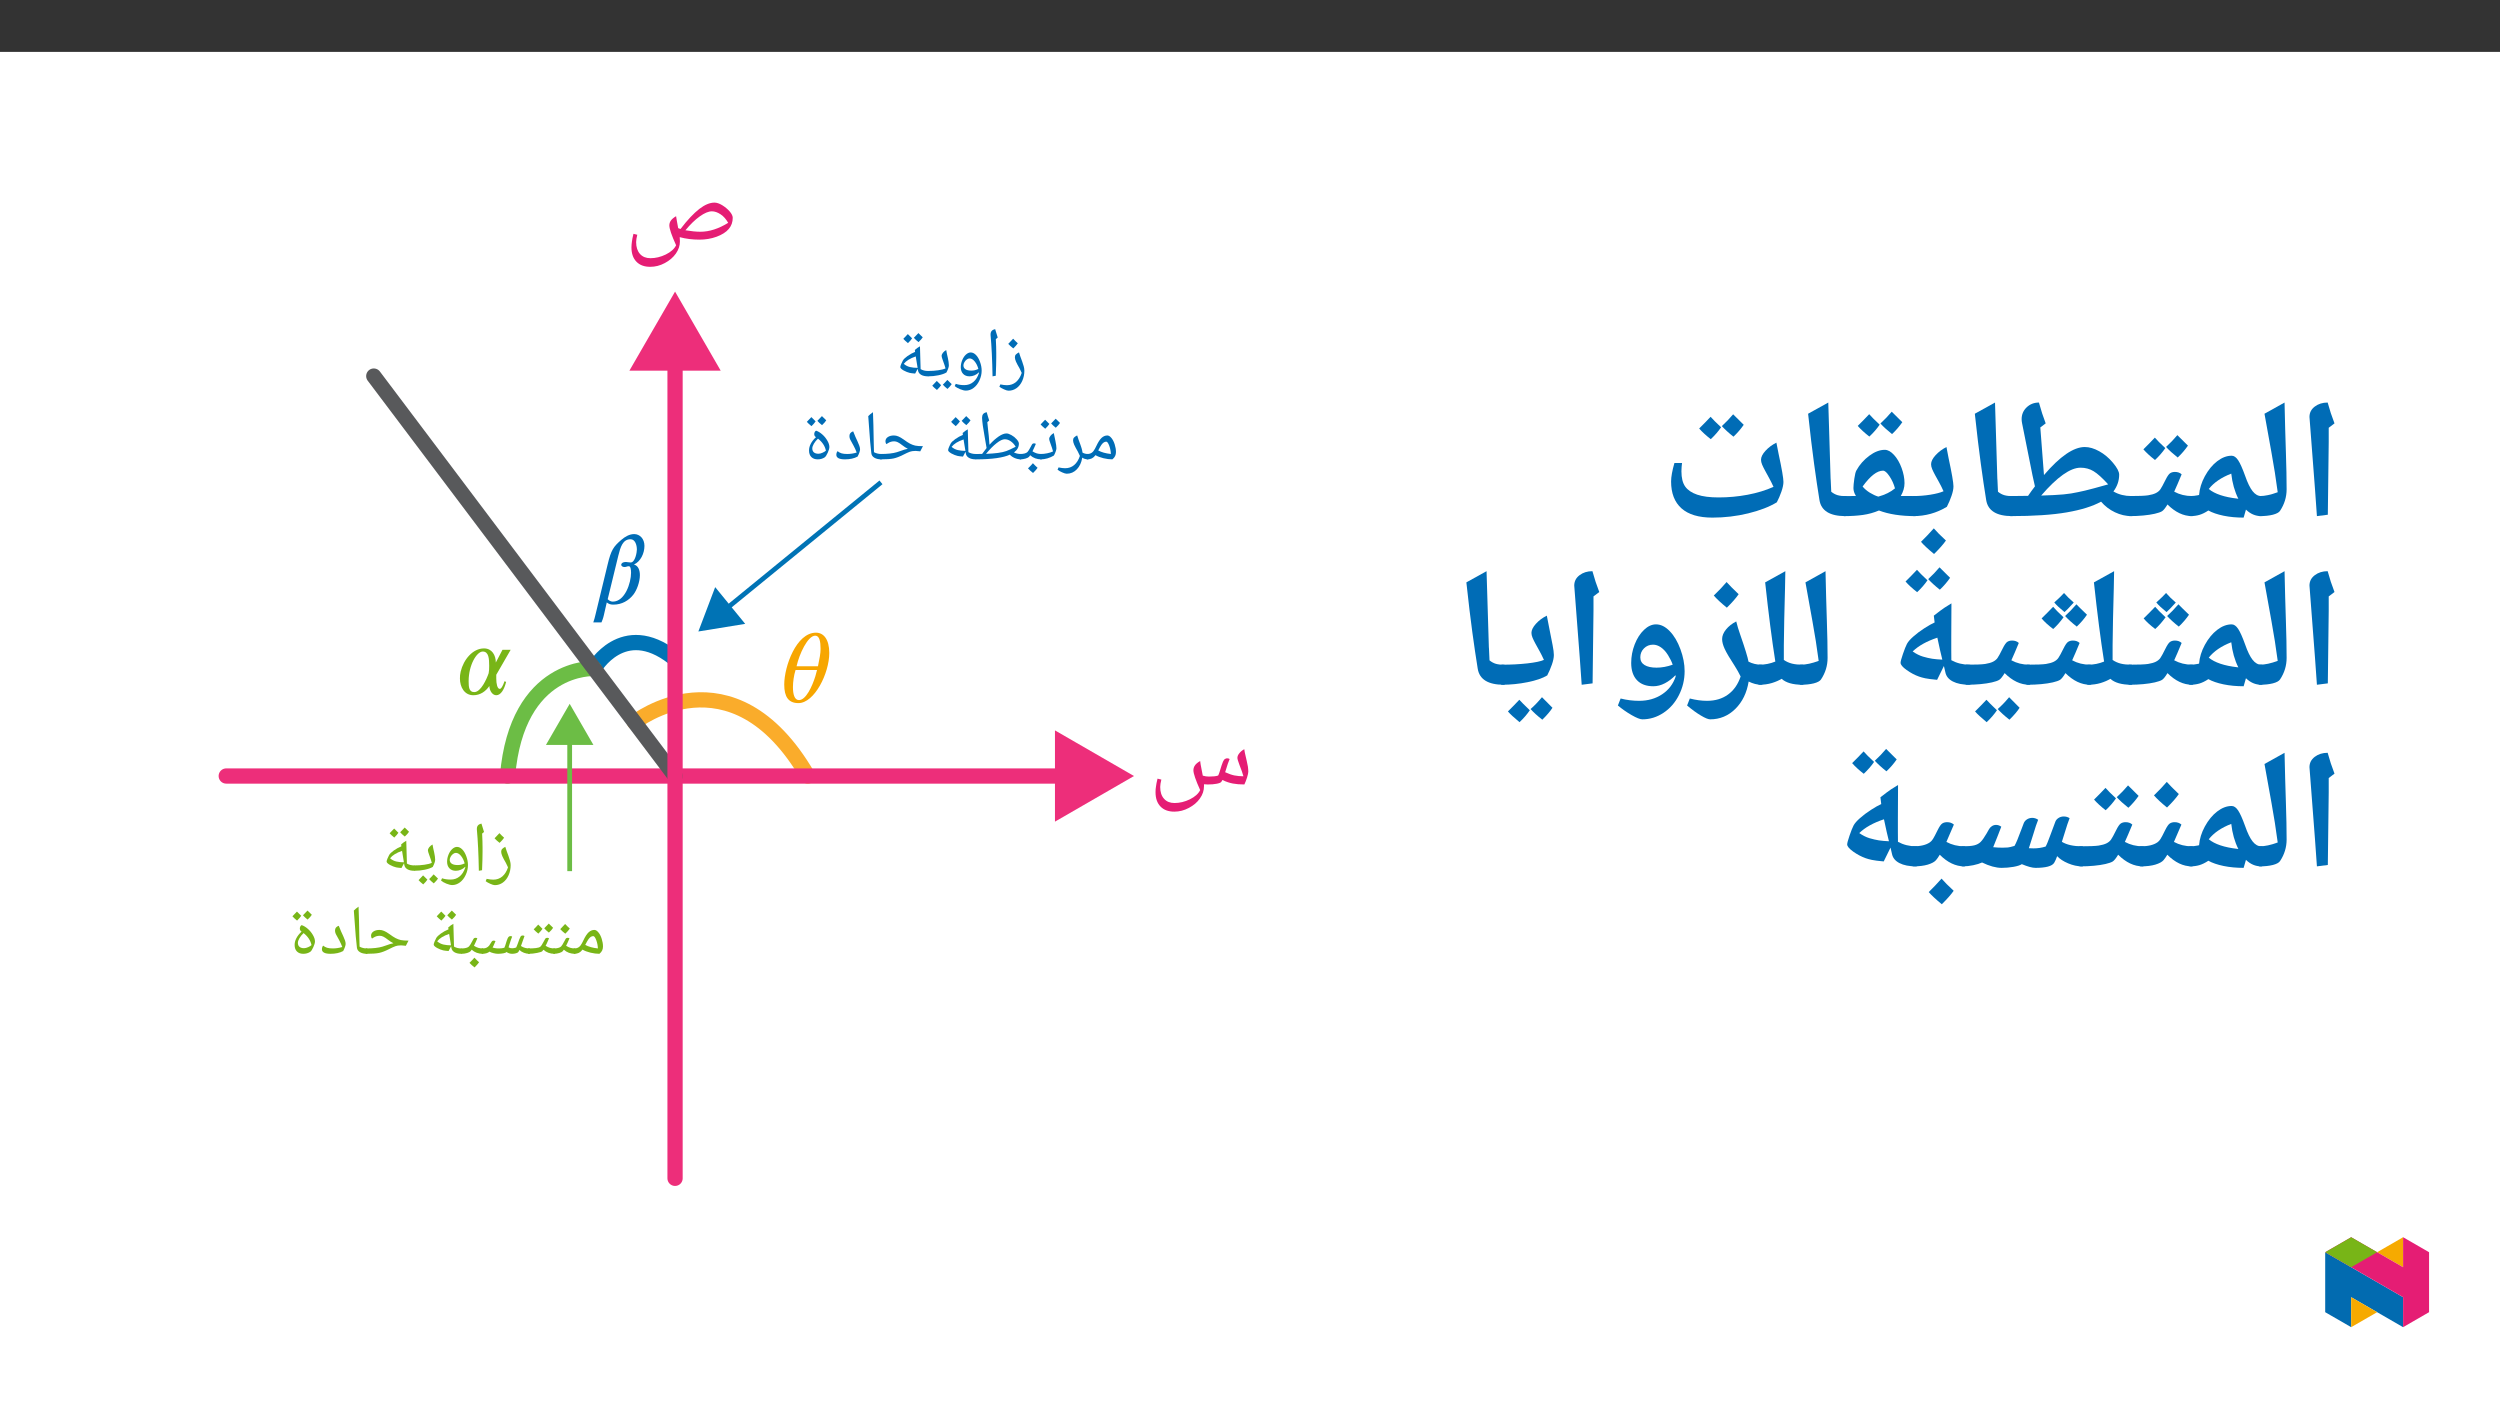 ﻿<?xml version="1.0" encoding="utf-8"?>
<svg xmlns="http://www.w3.org/2000/svg" xmlns:xlink="http://www.w3.org/1999/xlink" viewBox="0 0 960 540" version="1.1">
  <rect x="0" y="0" width="960" height="540" fill="#333333" stroke="none"/>
  <defs>
    <g>
      <symbol overflow="visible" id="glyph0-0">
        <path style="stroke:none;" d="M 9.969 0 L 9.969 -27.25 L 0 -27.25 L 0 0 Z M 7.328 -2.672 L 2.625 -2.672 L 2.625 -24.625 L 7.328 -24.625 Z M 7.328 -2.672 " />
      </symbol>
      <symbol overflow="visible" id="glyph0-1">
        <path style="stroke:none;" d="M 9.922 3.266 C 11.828 3.266 13.703 2.797 15.5 1.828 C 17.297 0.875 18.734 -0.359 19.766 -1.828 C 20.797 -3.312 21.312 -4.859 21.312 -6.5 C 21.312 -7.016 21.281 -7.578 21.234 -8.125 C 23.594 -7.484 26.141 -7.172 28.812 -7.172 C 31.125 -7.172 33.312 -7.531 35.375 -8.281 C 37.453 -9.047 39.047 -10.047 40.078 -11.281 C 41.125 -12.516 41.594 -13.953 41.594 -15.578 C 41.594 -16.25 41.203 -17.094 40.406 -18.016 C 39.609 -18.922 38.656 -19.719 37.531 -20.406 C 36.422 -21.078 35.422 -21.391 34.578 -21.391 C 32.828 -21.391 30.875 -20.594 28.766 -18.969 C 26.656 -17.328 24.219 -14.781 21.562 -11.281 L 21.359 -11.312 L 20.641 -11.594 C 20.203 -13.859 19.969 -15.422 19.844 -16.172 C 18.891 -15.625 18.25 -15.062 17.844 -14.5 C 17.453 -13.953 17.25 -13.312 17.25 -12.625 C 17.25 -11.359 18.125 -8.812 19.844 -5.016 C 19.172 -3.625 17.844 -2.438 15.891 -1.469 C 13.953 -0.516 11.953 -0.047 10 -0.047 C 8.281 -0.047 6.938 -0.594 5.984 -1.672 C 5.016 -2.75 4.5 -4.266 4.5 -6.219 C 4.5 -6.938 4.656 -7.891 4.938 -9.047 L 3.469 -9.406 C 3.141 -8.094 2.953 -7.047 2.875 -6.375 C 2.797 -5.703 2.703 -4.984 2.703 -4.219 C 2.703 -1.828 3.344 0 4.625 1.312 C 5.891 2.625 7.656 3.266 9.922 3.266 Z M 29.172 -10.203 C 27.531 -10.203 25.625 -10.406 23.422 -10.766 C 25.297 -13.031 27.141 -14.828 28.922 -16.094 C 30.719 -17.375 32.281 -18.047 33.594 -18.047 C 34.672 -18.047 35.781 -17.656 36.938 -16.891 C 38.094 -16.141 39.047 -15.016 39.844 -13.625 C 36.172 -11.359 32.625 -10.203 29.172 -10.203 Z M 29.172 -10.203 " />
      </symbol>
      <symbol overflow="visible" id="glyph0-2">
        <path style="stroke:none;" d="M 22.75 -7.172 C 24.062 -7.172 25.219 -7.25 26.219 -7.453 C 27.219 -7.656 27.812 -7.891 28.016 -8.25 L 28.375 -8.891 C 29.797 -8.203 31.156 -7.766 32.391 -7.531 C 33.625 -7.297 35.109 -7.172 36.812 -7.172 C 37.172 -7.922 37.531 -8.812 37.859 -9.875 C 38.172 -10.922 38.328 -11.641 38.328 -12.078 C 38.328 -12.672 38.25 -13.344 38.172 -14.031 C 38.016 -14.703 37.891 -15.422 37.734 -16.172 C 37.578 -16.891 37.406 -17.656 37.219 -18.406 C 37.016 -19.172 36.891 -19.969 36.781 -20.719 C 35.984 -20.281 35.344 -19.766 34.859 -19.125 C 34.391 -18.562 34.141 -17.969 34.141 -17.375 C 34.141 -16.938 34.422 -16.062 34.938 -14.656 C 35.656 -12.875 36.172 -11.391 36.453 -10.312 C 35.219 -10.312 34.109 -10.438 32.984 -10.641 C 31.953 -10.844 30.766 -11.281 29.438 -11.875 C 30.203 -14.469 30.797 -16.172 31.156 -16.938 C 30.875 -17.141 30.562 -17.219 30.203 -17.219 C 29.922 -17.219 29.641 -17.141 29.406 -16.969 C 29.125 -16.859 28.891 -16.5 28.609 -15.938 C 28.328 -15.344 27.891 -13.953 27.219 -11.75 C 27.047 -11.234 26.891 -10.844 26.734 -10.594 C 25.906 -10.312 24.703 -10.203 23.234 -10.203 C 22.438 -10.203 21.641 -10.312 20.844 -10.562 L 20.281 -13.5 C 20.078 -14.344 19.969 -15.266 19.844 -16.172 C 18.891 -15.625 18.203 -15.062 17.844 -14.5 C 17.453 -13.953 17.25 -13.312 17.25 -12.625 C 17.25 -11.359 18.125 -8.812 19.844 -5.016 C 19.172 -3.625 17.844 -2.438 15.891 -1.469 C 13.953 -0.516 11.953 -0.047 10 -0.047 C 8.281 -0.047 6.938 -0.594 5.984 -1.672 C 4.984 -2.75 4.5 -4.266 4.5 -6.219 C 4.5 -6.938 4.656 -7.891 4.938 -9.047 L 3.469 -9.406 C 3.141 -8.094 2.953 -7.094 2.875 -6.375 C 2.75 -5.734 2.703 -4.984 2.703 -4.219 C 2.703 -1.828 3.344 0 4.625 1.312 C 5.891 2.625 7.656 3.266 9.922 3.266 C 11.828 3.266 13.703 2.797 15.5 1.828 C 17.297 0.875 18.734 -0.312 19.766 -1.828 C 20.797 -3.266 21.312 -4.859 21.312 -6.5 L 21.312 -7.25 Z M 22.75 -7.172 " />
      </symbol>
      <symbol overflow="visible" id="glyph0-3">
        <path style="stroke:none;" d="M 21.078 -17.047 L 17.938 -17.047 L 15.375 -12.156 C 15.375 -14.938 13.906 -17.578 10.844 -17.578 C 6.531 -17.578 2.984 -13.312 1.875 -8.641 C 1.641 -7.656 1.594 -6.891 1.594 -6.016 C 1.594 -2.703 3.344 0.406 6.734 0.406 C 9.406 0.406 11.469 -1.078 12.828 -3.062 L 12.906 -3.062 C 12.984 -1.234 14.109 0.406 15.547 0.406 C 17.297 0.406 18.609 -1.797 19.328 -4.703 L 18.734 -4.984 C 17.969 -2.797 17.375 -2.031 16.891 -2.031 C 15.938 -2.031 15.547 -4.062 15.547 -5.984 L 15.547 -7.453 Z M 12.828 -10.875 C 12.828 -9.797 12.797 -8.844 12.625 -8.047 C 11.875 -5.859 9.641 -0.797 7.094 -0.797 C 5.094 -0.797 4.938 -2.703 4.938 -4.984 C 4.938 -11.312 8.094 -16.375 10.359 -16.375 C 12.672 -16.375 12.828 -13.594 12.828 -10.875 Z M 12.828 -10.875 " />
      </symbol>
      <symbol overflow="visible" id="glyph0-4">
        <path style="stroke:none;" d="M 1.875 4.188 C 1.672 5.016 1.281 6.656 1 7.297 L 4.141 7.297 C 4.344 6.859 4.828 5.625 5.062 4.5 L 6.172 -0.359 C 7.016 0.312 7.734 0.484 8.719 0.484 C 12 0.484 14.625 -1.109 16.375 -3.344 C 17.688 -5.016 18.891 -8.203 18.891 -10.844 C 18.891 -12.703 18.281 -14.469 16.656 -14.906 L 16.656 -14.938 C 19.125 -16.062 20.641 -19.172 20.641 -22.078 C 20.641 -24.781 18.891 -26.609 16.688 -26.609 C 14.859 -26.609 13.156 -25.578 11.797 -24.422 C 8.766 -21.797 7.844 -20.562 6.5 -14.906 Z M 10.594 -18.281 C 11.438 -21.672 12.312 -24.625 15.297 -24.625 C 17.047 -24.625 17.734 -22.469 17.734 -20.641 C 17.734 -19.641 17.094 -15.703 15.344 -15.703 C 14.781 -15.703 13.906 -15.891 13.594 -15.891 C 12.156 -15.891 11.719 -15.266 11.719 -14.828 C 11.719 -14.344 12.266 -13.953 12.984 -13.953 C 13.703 -13.953 13.906 -14.266 14.656 -14.266 C 15.297 -14.266 15.5 -13.109 15.5 -11.75 C 15.5 -7.891 13.156 -0.672 8.484 -0.672 C 8.016 -0.672 7.219 -0.875 6.531 -1.594 Z M 10.594 -18.281 " />
      </symbol>
      <symbol overflow="visible" id="glyph0-5">
        <path style="stroke:none;" d="M 18.891 -18.812 C 18.891 -24.109 16.688 -26.609 13.781 -26.609 C 6.219 -26.609 1.594 -13.625 1.594 -6.688 C 1.594 -1.906 3.266 0.438 7.047 0.438 C 13.188 0.438 18.891 -11 18.891 -18.812 Z M 6.328 -13.703 C 7.375 -18.453 10.641 -25.453 13.5 -25.453 C 15.141 -25.453 15.547 -23.234 15.547 -20.328 C 15.547 -18.688 15.141 -16.5 14.547 -13.703 Z M 14.188 -12.266 C 14.062 -11.906 13.828 -10.797 13.547 -9.875 C 12.312 -5.938 9.922 -0.719 7.25 -0.719 C 5.531 -0.719 4.938 -2.953 4.938 -5.703 C 4.938 -7.609 5.297 -10.281 5.938 -12.266 Z M 14.188 -12.266 " />
      </symbol>
      <symbol overflow="visible" id="glyph1-0">
        <path style="stroke:none;" d="M 1.344 0 L 1.344 -19.281 L 12.156 -19.281 L 12.156 0 Z M 2.656 -1.297 L 10.844 -1.297 L 10.844 -17.984 L 2.656 -17.984 Z M 2.656 -1.297 " />
      </symbol>
      <symbol overflow="visible" id="glyph1-1">
        <path style="stroke:none;" d="M 2.609 5.516 C 2.18 5.516 1.594 5.344 0.844 5 C 0.094 4.664 -0.492 4.332 -0.922 4 L -0.547 3.094 C 0.43 3.301 1.273 3.406 1.984 3.406 C 3.336 3.406 4.492 3 5.453 2.188 C 6.41 1.383 7.145 0.219 7.656 -1.312 C 7.414 -1.895 7.145 -2.461 6.844 -3.016 C 6.207 -4.109 5.742 -4.984 5.453 -5.641 C 5.172 -6.305 5.031 -6.863 5.031 -7.312 C 5.031 -7.77 5.164 -8.133 5.438 -8.406 C 5.719 -8.688 6.109 -8.953 6.609 -9.203 C 6.734 -8.711 6.91 -8.164 7.141 -7.562 C 7.367 -6.957 7.598 -6.336 7.828 -5.703 C 8.055 -5.078 8.254 -4.457 8.422 -3.844 C 8.586 -3.238 8.672 -2.68 8.672 -2.172 C 8.672 -0.773 8.406 0.52 7.875 1.719 C 7.344 2.914 6.613 3.848 5.688 4.516 C 4.758 5.18 3.734 5.516 2.609 5.516 Z M 4.906 -10.516 Z M 2.688 6.828 Z M 6.156 -12.688 C 5.738 -12.082 5.16 -11.426 4.422 -10.719 C 3.617 -11.344 2.973 -11.926 2.484 -12.469 C 3.398 -13.395 4.023 -14.055 4.359 -14.453 C 4.93 -13.828 5.531 -13.238 6.156 -12.688 Z M 4.422 -10.453 Z M 4.359 -15.109 Z M 4.359 -15.109 " />
      </symbol>
      <symbol overflow="visible" id="glyph1-2">
        <path style="stroke:none;" d="M 4.25 -8.984 L 4.25 -7.297 C 4.25 -5.555 4.188 -3.195 4.062 -0.219 L 2.828 0 C 2.711 -6.312 2.461 -11.551 2.078 -15.719 L 2.062 -16.062 C 2.062 -16.633 2.203 -17.086 2.484 -17.422 C 2.773 -17.766 3.227 -17.992 3.844 -18.109 C 3.875 -17.992 3.898 -17.891 3.922 -17.797 C 3.953 -17.703 4.25 -16.738 4.812 -14.906 L 4.094 -14.297 L 4.094 -14.156 C 4.195 -12.227 4.25 -10.504 4.25 -8.984 Z M 3.297 -19.438 Z M 3.547 1.391 Z M 3.547 1.391 " />
      </symbol>
      <symbol overflow="visible" id="glyph1-3">
        <path style="stroke:none;" d="M 5.203 5.484 C 4.629 5.484 3.891 5.301 2.984 4.938 C 2.086 4.57 1.398 4.176 0.922 3.75 L 1.312 2.875 C 2.27 3.207 3.363 3.375 4.594 3.375 C 5.945 3.375 7.102 2.973 8.062 2.172 C 9.031 1.379 9.758 0.219 10.25 -1.312 L 10.234 -1.547 L 10.172 -1.5 C 9.691 -1.031 9.141 -0.66 8.516 -0.391 C 7.898 -0.129 7.266 0 6.609 0 C 5.566 0 4.742 -0.316 4.141 -0.953 C 3.547 -1.586 3.25 -2.43 3.25 -3.484 C 3.25 -4.398 3.43 -5.305 3.797 -6.203 C 4.16 -7.098 4.641 -7.816 5.234 -8.359 C 5.836 -8.898 6.441 -9.172 7.047 -9.172 C 7.742 -9.172 8.41 -8.859 9.047 -8.234 C 9.68 -7.609 10.207 -6.723 10.625 -5.578 C 11.051 -4.43 11.266 -3.297 11.266 -2.172 C 11.266 -0.898 10.977 0.348 10.406 1.578 C 9.844 2.805 9.098 3.766 8.172 4.453 C 7.254 5.141 6.266 5.484 5.203 5.484 Z M 6.625 -6.875 C 6.258 -6.875 5.895 -6.734 5.531 -6.453 C 5.164 -6.18 4.863 -5.832 4.625 -5.406 C 4.383 -4.977 4.266 -4.586 4.266 -4.234 C 4.266 -3.578 4.523 -3.07 5.047 -2.719 C 5.566 -2.375 6.301 -2.203 7.25 -2.203 C 7.695 -2.203 8.109 -2.238 8.484 -2.312 C 8.859 -2.383 9.363 -2.555 10 -2.828 C 9.688 -4.004 9.211 -4.973 8.578 -5.734 C 7.953 -6.492 7.301 -6.875 6.625 -6.875 Z M 6.922 -10.5 Z M 5.219 6.797 Z M 6.781 -15.484 Z M 6.781 -15.484 " />
      </symbol>
      <symbol overflow="visible" id="glyph1-4">
        <path style="stroke:none;" d="M 0 0 C -0.145 0 -0.219 -0.07 -0.219 -0.219 L -0.219 -1.828 C -0.219 -1.984 -0.145 -2.062 0 -2.062 C 1.32 -2.062 2.594 -2.148 3.812 -2.328 C 5.039 -2.504 5.973 -2.742 6.609 -3.047 C 6.422 -3.766 6.094 -4.754 5.625 -6.016 C 5.281 -6.941 5.109 -7.539 5.109 -7.812 C 5.109 -8.207 5.27 -8.613 5.594 -9.031 C 5.914 -9.445 6.344 -9.801 6.875 -10.094 C 6.957 -9.57 7.055 -9.051 7.172 -8.531 C 7.297 -8.008 7.41 -7.5 7.516 -7 C 7.617 -6.5 7.707 -6.016 7.781 -5.547 C 7.852 -5.086 7.891 -4.648 7.891 -4.234 C 7.891 -3.609 7.582 -2.691 6.969 -1.484 C 6.227 -1.035 5.203 -0.676 3.891 -0.406 C 2.586 -0.133 1.289 0 0 0 Z M 5.188 -11.422 Z M 4.75 0.797 Z M 4.75 1.391 Z M 4.906 3.391 C 4.582 3.91 4.051 4.523 3.312 5.234 C 2.5 4.586 1.898 4.039 1.516 3.594 C 1.992 3.145 2.57 2.535 3.25 1.766 C 3.414 1.93 3.969 2.473 4.906 3.391 Z M 8.984 3 C 8.648 3.508 8.109 4.125 7.359 4.844 C 6.578 4.219 5.984 3.664 5.578 3.188 C 5.984 2.82 6.562 2.219 7.312 1.375 C 7.469 1.551 8.023 2.094 8.984 3 Z M 5.266 3.469 Z M 5.203 1.375 Z M 5.281 5.5 Z M 5.281 5.5 " />
      </symbol>
      <symbol overflow="visible" id="glyph1-5">
        <path style="stroke:none;" d="M 7.531 -1.062 C 6.539 -1.145 5.859 -1.227 5.484 -1.312 C 5.117 -1.395 4.738 -1.516 4.344 -1.672 C 3.945 -1.828 3.535 -2.02 3.109 -2.25 C 2.691 -2.488 2.375 -2.719 2.156 -2.938 C 1.938 -3.156 1.828 -3.359 1.828 -3.547 C 1.828 -3.785 1.945 -4.191 2.188 -4.766 C 2.438 -5.348 2.641 -5.773 2.797 -6.047 C 3.066 -6.547 3.66 -7.125 4.578 -7.781 C 5.492 -8.438 6.469 -8.973 7.5 -9.391 L 7.406 -10.125 C 8.031 -10.688 8.688 -11.156 9.375 -11.531 L 9.625 -2.766 C 10.438 -2.297 11.375 -2.062 12.438 -2.062 C 12.582 -2.062 12.656 -1.984 12.656 -1.828 L 12.656 -0.219 C 12.656 -0.07 12.582 0 12.438 0 C 11.344 0 10.457 -0.203 9.781 -0.609 C 9.102 -1.016 8.711 -1.594 8.609 -2.344 L 8.516 -2.906 Z M 3.156 -4.797 C 3.875 -4.18 4.672 -3.77 5.547 -3.562 C 6.43 -3.363 7.406 -3.258 8.469 -3.25 L 7.766 -7.594 L 7.75 -7.641 C 5.594 -6.91 4.062 -5.961 3.156 -4.797 Z M 6.25 -12.859 Z M 8.234 0.797 Z M 7.719 1.656 Z M 6.359 -14.594 C 6.035 -14.082 5.504 -13.469 4.766 -12.75 C 3.961 -13.406 3.367 -13.957 2.984 -14.406 C 3.453 -14.844 4.031 -15.445 4.719 -16.219 C 4.926 -16 5.473 -15.457 6.359 -14.594 Z M 10.438 -14.984 C 10.102 -14.441 9.562 -13.828 8.812 -13.141 C 8.051 -13.742 7.457 -14.297 7.031 -14.797 C 7.227 -14.973 7.812 -15.578 8.781 -16.609 C 8.988 -16.391 9.539 -15.848 10.438 -14.984 Z M 6.797 -12.484 Z M 6.672 -17.281 Z M 6.797 -12.75 Z M 6.797 -12.75 " />
      </symbol>
      <symbol overflow="visible" id="glyph1-6">
        <path style="stroke:none;" d="M 0 0 C -0.145 0 -0.219 -0.07 -0.219 -0.219 L -0.219 -1.828 C -0.219 -1.984 -0.145 -2.062 0 -2.062 C 0.688 -2.062 1.266 -2.223 1.734 -2.547 C 2.203 -2.879 2.609 -3.383 2.953 -4.062 L 3.5 -5.141 C 4.188 -6.617 4.863 -7.66 5.531 -8.266 C 6.195 -8.867 6.926 -9.172 7.719 -9.172 C 8.238 -9.172 8.758 -8.848 9.281 -8.203 C 9.812 -7.566 10.234 -6.742 10.547 -5.734 C 10.867 -4.723 11.031 -3.75 11.031 -2.812 C 11.031 -2.258 10.926 -1.754 10.719 -1.297 C 10.52 -0.848 10.164 -0.414 9.656 0 C 8.582 0 7.438 -0.145 6.219 -0.438 C 5 -0.738 3.984 -1.129 3.172 -1.609 C 2.742 -1.035 2.281 -0.625 1.781 -0.375 C 1.281 -0.125 0.688 0 0 0 Z M 9.078 -2.062 C 9.035 -3.176 8.82 -4.242 8.438 -5.266 C 8.051 -6.285 7.672 -6.797 7.297 -6.797 C 6.953 -6.797 6.629 -6.691 6.328 -6.484 C 6.023 -6.285 5.723 -5.973 5.422 -5.547 C 5.129 -5.129 4.727 -4.422 4.219 -3.422 C 5.488 -2.723 7.109 -2.27 9.078 -2.062 Z M 6.672 -10.5 Z M 6.781 0.797 Z M 6.25 1.656 Z M 6.25 1.656 " />
      </symbol>
      <symbol overflow="visible" id="glyph1-7">
        <path style="stroke:none;" d="M 10.766 0 C 9.922 0 9.188 -0.219 8.562 -0.656 C 8.258 1.219 7.566 2.711 6.484 3.828 C 5.398 4.953 4.109 5.516 2.609 5.516 C 2.18 5.516 1.594 5.344 0.844 5 C 0.094 4.664 -0.492 4.332 -0.922 4 L -0.547 3.094 C 0.43 3.301 1.273 3.406 1.984 3.406 C 3.336 3.406 4.492 3 5.453 2.188 C 6.41 1.383 7.145 0.219 7.656 -1.312 C 7.414 -1.895 7.145 -2.461 6.844 -3.016 C 6.207 -4.109 5.742 -4.984 5.453 -5.641 C 5.172 -6.305 5.031 -6.863 5.031 -7.312 C 5.031 -7.77 5.164 -8.133 5.438 -8.406 C 5.719 -8.688 6.109 -8.953 6.609 -9.203 C 6.734 -8.711 6.91 -8.164 7.141 -7.562 C 7.711 -6.062 8.098 -4.973 8.297 -4.297 C 8.492 -3.617 8.613 -3.051 8.656 -2.594 C 9.27 -2.238 9.973 -2.062 10.766 -2.062 C 10.922 -2.062 11 -1.984 11 -1.828 L 11 -0.219 C 11 -0.07 10.922 0 10.766 0 Z M 5.297 -10.516 Z M 2.734 6.828 Z M 2.734 6.828 " />
      </symbol>
      <symbol overflow="visible" id="glyph1-8">
        <path style="stroke:none;" d="M 0 0 C -0.145 0 -0.219 -0.07 -0.219 -0.219 L -0.219 -1.828 C -0.219 -1.984 -0.145 -2.062 0 -2.062 C 0.812 -2.062 1.648 -2.148 2.516 -2.328 C 3.379 -2.504 4.129 -2.742 4.766 -3.047 C 4.547 -3.879 4.223 -4.867 3.797 -6.016 C 3.453 -6.941 3.281 -7.539 3.281 -7.812 C 3.281 -8.207 3.441 -8.613 3.766 -9.031 C 4.086 -9.445 4.516 -9.801 5.047 -10.094 C 5.129 -9.582 5.344 -8.551 5.688 -7 C 5.938 -5.812 6.062 -4.891 6.062 -4.234 C 6.062 -3.973 5.977 -3.594 5.812 -3.094 C 5.645 -2.594 5.41 -2.055 5.109 -1.484 C 3.453 -0.492 1.75 0 0 0 Z M 3.75 -11.422 Z M 3.422 0.797 Z M 3.422 1.391 Z M 3.359 -13.594 C 3.035 -13.082 2.504 -12.469 1.766 -11.75 C 0.961 -12.406 0.367 -12.957 -0.016 -13.406 C 0.453 -13.844 1.031 -14.445 1.719 -15.219 C 1.926 -15 2.473 -14.457 3.359 -13.594 Z M 7.438 -13.984 C 7.102 -13.441 6.562 -12.828 5.812 -12.141 C 5.051 -12.742 4.457 -13.297 4.031 -13.797 C 4.227 -13.973 4.812 -14.578 5.781 -15.609 C 5.988 -15.391 6.539 -14.848 7.438 -13.984 Z M 3.797 -11.484 Z M 3.672 -16.281 Z M 3.797 -11.75 Z M 3.797 -11.75 " />
      </symbol>
      <symbol overflow="visible" id="glyph1-9">
        <path style="stroke:none;" d="M 0 0 C -0.145 0 -0.219 -0.07 -0.219 -0.219 L -0.219 -1.828 C -0.219 -1.984 -0.145 -2.062 0 -2.062 C 0.656 -2.062 1.219 -2.125 1.688 -2.25 C 2.164 -2.375 2.535 -2.555 2.797 -2.797 C 3.066 -3.047 3.492 -3.727 4.078 -4.844 L 4.547 -5.703 C 4.703 -5.992 4.977 -6.141 5.375 -6.141 C 5.625 -6.141 5.844 -6.07 6.031 -5.938 C 5.645 -4.988 5.211 -4.035 4.734 -3.078 C 5.359 -2.691 5.922 -2.426 6.422 -2.281 C 6.93 -2.133 7.5 -2.062 8.125 -2.062 C 8.27 -2.062 8.344 -1.984 8.344 -1.828 L 8.344 -0.219 C 8.344 -0.07 8.27 0 8.125 0 C 6.445 0 5.023 -0.523 3.859 -1.578 L 3.422 -0.984 C 3.234 -0.754 2.801 -0.531 2.125 -0.312 C 1.445 -0.102 0.738 0 0 0 Z M 4 -7.469 Z M 4.578 0.797 Z M 4.578 1.391 Z M 6.703 3.25 C 6.273 3.863 5.691 4.523 4.953 5.234 C 4.18 4.629 3.535 4.039 3.016 3.469 C 3.828 2.676 4.457 2.016 4.906 1.484 C 5.531 2.16 6.129 2.75 6.703 3.25 Z M 4.891 3.469 Z M 4.906 1.219 Z M 4.953 5.5 Z M 4.906 0.828 Z M 4.906 0.828 " />
      </symbol>
      <symbol overflow="visible" id="glyph1-10">
        <path style="stroke:none;" d="M 16.453 -6.031 C 16.453 -4.695 15.82 -3.57 14.562 -2.656 C 15.332 -2.258 16.219 -2.062 17.219 -2.062 C 17.363 -2.062 17.438 -1.984 17.438 -1.828 L 17.438 -0.219 C 17.438 -0.07 17.363 0 17.219 0 C 16.406 0 15.602 -0.172 14.812 -0.516 C 14.02 -0.867 13.41 -1.297 12.984 -1.797 C 11.754 -1.223 10.051 -0.781 7.875 -0.469 C 5.695 -0.156 3.07 0 0 0 C -0.145 0 -0.219 -0.07 -0.219 -0.219 L -0.219 -1.828 C -0.219 -1.984 -0.145 -2.062 0 -2.062 L 2.234 -2.078 L 2.328 -2.078 C 2.891 -2.867 3.461 -3.625 4.047 -4.344 L 3.25 -9 C 3.02 -10.176 2.805 -11.473 2.609 -12.891 C 2.422 -14.316 2.32 -15.348 2.312 -15.984 C 2.312 -16.578 2.445 -17.047 2.719 -17.391 C 2.988 -17.734 3.445 -17.973 4.094 -18.109 C 4.258 -17.453 4.422 -16.891 4.578 -16.422 L 5.047 -14.906 L 4.344 -14.297 L 4.344 -14.172 C 4.375 -13.828 4.457 -12.977 4.594 -11.625 C 4.727 -10.27 4.828 -9.391 4.891 -8.984 C 5.047 -7.148 5.133 -6.023 5.156 -5.609 C 6.426 -7.016 7.625 -8.086 8.75 -8.828 C 9.875 -9.578 10.852 -9.953 11.688 -9.953 C 12.195 -9.953 12.82 -9.742 13.562 -9.328 C 14.312 -8.922 14.977 -8.391 15.562 -7.734 C 16.156 -7.086 16.453 -6.52 16.453 -6.031 Z M 15.219 -4.844 C 14.688 -5.75 14.051 -6.453 13.312 -6.953 C 12.582 -7.461 11.816 -7.719 11.016 -7.719 C 10.203 -7.719 9.164 -7.223 7.906 -6.234 C 6.645 -5.254 5.285 -3.879 3.828 -2.109 C 5.609 -2.18 7.145 -2.301 8.438 -2.469 C 9.727 -2.645 10.789 -2.883 11.625 -3.188 C 12.457 -3.488 13.656 -4.039 15.219 -4.844 Z M 11.422 -12.062 Z M 9.656 0.797 Z M 9.656 1.391 Z M 9.656 1.391 " />
      </symbol>
      <symbol overflow="visible" id="glyph1-11">
        <path style="stroke:none;" d="M 0 0 C -0.145 0 -0.219 -0.07 -0.219 -0.219 L -0.219 -1.828 C -0.219 -1.984 -0.145 -2.062 0 -2.062 C 2.645 -2.062 4.723 -2.289 6.234 -2.75 L 7.734 -3.25 C 8.754 -3.645 9.66 -3.91 10.453 -4.047 C 9.754 -4.398 9.062 -4.848 8.375 -5.391 C 7.645 -5.961 7.051 -6.359 6.594 -6.578 C 6.145 -6.805 5.68 -6.922 5.203 -6.922 C 4.348 -6.922 3.578 -6.703 2.891 -6.266 L 2.25 -5.859 C 1.988 -6.129 1.859 -6.484 1.859 -6.922 C 1.859 -7.598 2.156 -8.141 2.75 -8.547 C 3.352 -8.961 4.141 -9.172 5.109 -9.172 C 5.68 -9.172 6.258 -9.047 6.844 -8.797 C 7.426 -8.555 8.109 -8.156 8.891 -7.594 C 9.828 -6.895 10.625 -6.375 11.281 -6.031 C 11.945 -5.688 12.613 -5.438 13.281 -5.281 C 13.957 -5.133 14.945 -5.062 16.25 -5.062 L 15.219 -3.078 C 14.656 -3.141 14.148 -3.188 13.703 -3.219 L 13.609 -3.234 L 13.047 -3.219 C 12.422 -3.219 11.828 -3.125 11.266 -2.938 C 10.703 -2.75 9.82 -2.348 8.625 -1.734 C 7.281 -1.047 6.062 -0.582 4.969 -0.344 C 3.883 -0.113 2.227 0 0 0 Z M 8.703 -10.5 Z M 8.625 0.797 Z M 8.625 1.391 Z M 8.625 1.391 " />
      </symbol>
      <symbol overflow="visible" id="glyph1-12">
        <path style="stroke:none;" d="M 7.297 -1.828 L 7.297 -0.219 C 7.297 -0.07 7.219 0 7.062 0 C 6 0 5.117 -0.207 4.422 -0.625 C 3.723 -1.039 3.332 -1.613 3.25 -2.344 C 2.957 -4.645 2.648 -8.203 2.328 -13.016 L 2.062 -16.609 C 2.562 -17.117 3.164 -17.617 3.875 -18.109 C 4 -15.367 4.098 -11.488 4.172 -6.469 L 4.266 -2.75 C 5.109 -2.289 6.039 -2.062 7.062 -2.062 C 7.219 -2.062 7.297 -1.984 7.297 -1.828 Z M 3.062 -19.438 Z M 4.688 1.391 Z M 4.688 1.391 " />
      </symbol>
      <symbol overflow="visible" id="glyph1-13">
        <path style="stroke:none;" d="M 4.219 0 C 3.125 0 2.301 -0.145 1.75 -0.438 C 1.195 -0.738 0.922 -1.164 0.922 -1.719 C 0.922 -2.289 1.078 -2.766 1.391 -3.141 C 1.836 -2.766 2.348 -2.488 2.922 -2.312 C 3.504 -2.145 4.223 -2.062 5.078 -2.062 C 6.273 -2.062 7.492 -2.242 8.734 -2.609 C 8.453 -3.41 8.082 -4.238 7.625 -5.094 L 6.703 -6.781 C 6.422 -7.25 6.223 -7.645 6.109 -7.969 C 6.004 -8.301 5.953 -8.633 5.953 -8.969 C 5.953 -9.844 6.43 -10.441 7.391 -10.766 C 7.66 -10.023 7.945 -9.32 8.25 -8.656 C 8.562 -7.988 8.848 -7.363 9.109 -6.781 C 9.367 -6.207 9.586 -5.672 9.766 -5.172 C 9.941 -4.672 10.031 -4.211 10.031 -3.797 C 10.031 -3.535 9.945 -3.156 9.781 -2.656 C 9.613 -2.156 9.379 -1.625 9.078 -1.062 C 7.773 -0.352 6.156 0 4.219 0 Z M 5.906 -12.078 Z M 5.781 0.797 Z M 5.781 1.391 Z M 5.781 1.391 " />
      </symbol>
      <symbol overflow="visible" id="glyph1-14">
        <path style="stroke:none;" d="M 3.828 -9.734 C 3.828 -10.016 3.895 -10.273 4.031 -10.516 C 4.164 -10.766 4.336 -10.93 4.547 -11.016 C 5.359 -10.734 6.145 -10.254 6.906 -9.578 C 7.676 -8.91 8.32 -8.125 8.844 -7.219 C 9.375 -6.312 9.641 -5.488 9.641 -4.75 C 9.641 -4.207 9.426 -3.469 9 -2.531 C 8.582 -1.602 8.188 -1.008 7.812 -0.75 C 7.051 -0.25 6.16 0 5.141 0 C 4.129 0 3.32 -0.297 2.719 -0.891 C 2.125 -1.484 1.828 -2.32 1.828 -3.406 C 1.828 -4.25 2.039 -5.094 2.469 -5.938 C 2.895 -6.789 3.57 -7.656 4.5 -8.531 C 4.219 -8.695 4.035 -8.883 3.953 -9.094 C 3.867 -9.301 3.828 -9.516 3.828 -9.734 Z M 3.078 -4.188 C 3.078 -3.551 3.281 -3.051 3.688 -2.688 C 4.102 -2.332 4.688 -2.156 5.438 -2.156 C 5.914 -2.156 6.441 -2.285 7.016 -2.547 C 7.586 -2.805 8.02 -3.07 8.312 -3.344 C 7.938 -5.125 6.922 -6.66 5.266 -7.953 C 4.598 -7.328 4.066 -6.672 3.672 -5.984 C 3.273 -5.305 3.078 -4.707 3.078 -4.188 Z M 4.562 -12.344 Z M 5.812 0.797 Z M 5.812 1.391 Z M 4.359 -14.594 C 4.035 -14.082 3.504 -13.469 2.766 -12.75 C 1.961 -13.406 1.367 -13.957 0.984 -14.406 C 1.453 -14.844 2.031 -15.445 2.719 -16.219 C 2.926 -16 3.473 -15.457 4.359 -14.594 Z M 8.438 -14.984 C 8.102 -14.441 7.562 -13.828 6.812 -13.141 C 6.051 -13.742 5.457 -14.297 5.031 -14.797 C 5.227 -14.973 5.812 -15.578 6.781 -16.609 C 6.988 -16.391 7.539 -15.848 8.438 -14.984 Z M 4.797 -12.484 Z M 4.672 -17.281 Z M 4.797 -12.75 Z M 4.797 -12.75 " />
      </symbol>
      <symbol overflow="visible" id="glyph1-15">
        <path style="stroke:none;" d="M 0 0 C -0.145 0 -0.219 -0.07 -0.219 -0.219 L -0.219 -1.828 C -0.219 -1.984 -0.145 -2.062 0 -2.062 C 0.656 -2.062 1.219 -2.125 1.688 -2.25 C 2.164 -2.375 2.535 -2.555 2.797 -2.797 C 3.066 -3.047 3.492 -3.727 4.078 -4.844 L 4.547 -5.703 C 4.703 -5.992 4.977 -6.141 5.375 -6.141 C 5.625 -6.141 5.844 -6.07 6.031 -5.938 C 5.645 -4.988 5.211 -4.035 4.734 -3.078 C 5.359 -2.691 5.922 -2.426 6.422 -2.281 C 6.93 -2.133 7.5 -2.062 8.125 -2.062 C 8.27 -2.062 8.344 -1.984 8.344 -1.828 L 8.344 -0.219 C 8.344 -0.07 8.27 0 8.125 0 C 6.445 0 5.023 -0.523 3.859 -1.578 L 3.422 -0.984 C 3.234 -0.754 2.801 -0.531 2.125 -0.312 C 1.445 -0.102 0.738 0 0 0 Z M 4 -7.469 Z M 4.578 0.797 Z M 4.578 1.391 Z M 6.156 -9.688 C 5.738 -9.082 5.16 -8.426 4.422 -7.719 C 3.617 -8.344 2.973 -8.926 2.484 -9.469 C 3.398 -10.395 4.023 -11.055 4.359 -11.453 C 4.93 -10.828 5.531 -10.238 6.156 -9.688 Z M 4.422 -7.453 Z M 4.359 -12.109 Z M 4.359 -12.109 " />
      </symbol>
      <symbol overflow="visible" id="glyph1-16">
        <path style="stroke:none;" d="M 7.219 -6.141 C 7.457 -6.141 7.676 -6.07 7.875 -5.938 C 7.551 -5.156 7.266 -4.5 7.016 -3.969 C 6.766 -3.438 6.613 -3.141 6.562 -3.078 C 7.164 -2.691 7.727 -2.426 8.25 -2.281 C 8.781 -2.133 9.352 -2.062 9.969 -2.062 C 10.113 -2.062 10.188 -1.984 10.188 -1.828 L 10.188 -0.219 C 10.188 -0.07 10.113 0 9.969 0 C 8.301 0 6.879 -0.52 5.703 -1.562 L 5.266 -0.984 C 5.078 -0.785 4.422 -0.57 3.297 -0.344 C 2.18 -0.113 1.082 0 0 0 C -0.145 0 -0.219 -0.07 -0.219 -0.219 L -0.219 -1.828 C -0.219 -1.984 -0.145 -2.062 0 -2.062 C 1.113 -2.062 2.062 -2.109 2.844 -2.203 C 3.625 -2.297 4.172 -2.457 4.484 -2.688 C 4.805 -2.914 5.281 -3.633 5.906 -4.844 L 6.375 -5.703 C 6.539 -5.992 6.82 -6.141 7.219 -6.141 Z M 5.844 -7.469 Z M 5.109 0.797 Z M 5.109 1.391 Z M 5.359 -9.594 C 5.035 -9.082 4.504 -8.469 3.766 -7.75 C 2.961 -8.406 2.367 -8.957 1.984 -9.406 C 2.453 -9.844 3.031 -10.445 3.719 -11.219 C 3.926 -11 4.473 -10.457 5.359 -9.594 Z M 9.438 -9.984 C 9.102 -9.441 8.562 -8.828 7.812 -8.141 C 7.051 -8.742 6.457 -9.297 6.031 -9.797 C 6.227 -9.973 6.812 -10.578 7.781 -11.609 C 7.988 -11.391 8.539 -10.848 9.438 -9.984 Z M 5.797 -7.484 Z M 5.672 -12.281 Z M 5.797 -7.75 Z M 5.797 -7.75 " />
      </symbol>
      <symbol overflow="visible" id="glyph1-17">
        <path style="stroke:none;" d="M 18.125 0 C 17.426 0 16.727 -0.129 16.031 -0.391 C 15.344 -0.66 14.766 -1.02 14.297 -1.469 L 13.906 -0.719 C 13.77 -0.508 13.461 -0.336 12.984 -0.203 C 12.504 -0.066 12.016 0 11.516 0 C 10.723 0 10.004 -0.227 9.359 -0.688 C 9.211 -0.5 8.859 -0.344 8.297 -0.219 C 7.734 -0.094 7.004 -0.02 6.109 0 C 5.586 0 4.992 -0.082 4.328 -0.25 C 3.66 -0.414 3.148 -0.609 2.797 -0.828 C 2.535 -0.578 2.156 -0.375 1.656 -0.219 C 1.156 -0.07 0.602 0 0 0 C -0.145 0 -0.219 -0.07 -0.219 -0.219 L -0.219 -1.828 C -0.219 -1.984 -0.145 -2.062 0 -2.062 C 0.5 -2.062 0.91 -2.102 1.234 -2.188 C 1.566 -2.281 1.883 -2.441 2.188 -2.672 C 2.414 -2.859 2.582 -3.02 2.688 -3.156 C 2.801 -3.289 3.113 -3.781 3.625 -4.625 C 3.781 -4.914 4.055 -5.062 4.453 -5.062 C 4.691 -5.062 4.91 -4.992 5.109 -4.859 C 4.547 -3.492 4.176 -2.676 4 -2.406 C 4.125 -2.344 4.41 -2.27 4.859 -2.188 C 5.305 -2.102 5.816 -2.062 6.391 -2.062 C 7.234 -2.062 7.941 -2.148 8.516 -2.328 C 8.617 -2.492 8.723 -2.75 8.828 -3.094 C 9.285 -4.625 9.602 -5.57 9.781 -5.938 C 9.969 -6.312 10.145 -6.547 10.312 -6.641 C 10.488 -6.742 10.68 -6.797 10.891 -6.797 C 11.129 -6.797 11.336 -6.734 11.516 -6.609 C 11.273 -6.086 10.91 -5.035 10.422 -3.453 L 10.125 -2.469 C 10.395 -2.332 10.629 -2.238 10.828 -2.188 C 11.035 -2.145 11.281 -2.125 11.562 -2.125 C 12 -2.125 12.492 -2.219 13.047 -2.406 C 13.191 -2.633 13.453 -3.281 13.828 -4.344 C 13.973 -4.789 14.125 -5.211 14.281 -5.609 C 14.445 -6.004 14.602 -6.336 14.75 -6.609 C 14.906 -6.891 15.188 -7.031 15.594 -7.031 C 15.852 -7.031 16.07 -6.961 16.25 -6.828 C 16 -6.234 15.547 -4.957 14.891 -3 L 15.312 -2.75 C 16.133 -2.289 17.07 -2.062 18.125 -2.062 C 18.281 -2.062 18.359 -1.984 18.359 -1.828 L 18.359 -0.219 C 18.359 -0.07 18.281 0 18.125 0 Z M 9.453 -8.906 Z M 8.984 0.797 Z M 8.984 1.391 Z M 8.984 1.391 " />
      </symbol>
      <symbol overflow="visible" id="glyph2-0">
        <path style="stroke:none;" d="M 6.125 -46.406 L 32.812 -46.406 L 32.812 0 L 6.125 0 Z M 9.422 -3.297 L 29.516 -3.297 L 29.516 -43.094 L 9.422 -43.094 Z M 9.422 -3.297 " />
      </symbol>
      <symbol overflow="visible" id="glyph2-1">
        <path style="stroke:none;" d="M 12.375 -29.047 L 12.031 -1.109 L 7.844 -0.578 L 7.109 -10.891 L 4.984 -38.656 C 4.984 -40.281 5.66 -41.609 7.016 -42.641 C 8.367 -43.672 10.02 -44.188 11.969 -44.188 C 12.707 -41.445 13.582 -38.781 14.594 -36.188 L 12.375 -34.5 Z M 9.203 -47.359 Z M 9.812 3.75 Z M 9.812 3.75 " />
      </symbol>
      <symbol overflow="visible" id="glyph2-2">
        <path style="stroke:none;" d="M 1.781 -39.891 L 9.484 -44.188 C 9.641 -37.031 9.812 -30.688 10 -25.156 C 10.188 -19.625 10.281 -14.867 10.281 -10.891 C 10.281 -7.898 9.438 -5.141 7.75 -2.609 C 7.32 -1.973 6.398 -1.473 4.984 -1.109 C 3.566 -0.754 1.906 -0.578 0 -0.578 C -0.363 -0.578 -0.547 -0.754 -0.547 -1.109 L -0.547 -7.75 C -0.547 -8.102 -0.363 -8.281 0 -8.281 C 1.945 -8.281 4.234 -8.77 6.859 -9.75 C 6.516 -12.301 6.148 -14.828 5.766 -17.328 C 5.391 -19.828 4.062 -27.348 1.781 -39.891 Z M 5.141 -47.359 Z M 7.484 3.75 Z M 7.484 3.75 " />
      </symbol>
      <symbol overflow="visible" id="glyph2-3">
        <path style="stroke:none;" d="M 27.969 -1.266 C 27.969 -0.805 27.723 -0.578 27.234 -0.578 C 25.055 -0.578 23.109 -1.41 21.391 -3.078 L 20.5 0 C 17.727 0 15.148 -0.242 12.766 -0.734 C 10.391 -1.234 8.453 -1.898 6.953 -2.734 C 5.742 -1.93 4.598 -1.367 3.516 -1.047 C 2.441 -0.734 1.27 -0.578 0 -0.578 C -0.363 -0.578 -0.547 -0.754 -0.547 -1.109 L -0.547 -7.75 C -0.547 -8.102 -0.363 -8.281 0 -8.281 C 0.969 -8.281 1.953 -8.383 2.953 -8.594 L 3.391 -8.703 C 3.566 -11.086 4.305 -13.484 5.609 -15.891 C 6.922 -18.305 8.492 -20.223 10.328 -21.641 C 12.16 -23.055 14.02 -23.766 15.906 -23.766 C 16.789 -23.766 17.613 -23.195 18.375 -22.062 C 19.133 -20.938 20.035 -18.926 21.078 -16.031 C 22.004 -13.363 22.957 -11.406 23.938 -10.156 C 24.926 -8.906 26.023 -8.281 27.234 -8.281 C 27.723 -8.281 27.969 -8.07 27.969 -7.656 Z M 15.75 -16.891 C 11.938 -15.422 9.055 -13.453 7.109 -10.984 C 9.41 -9.098 13.07 -7.867 18.094 -7.297 L 18.469 -7.234 C 17.051 -10.066 16.145 -13.285 15.75 -16.891 Z M 13.297 -28.531 Z M 15.391 3.75 Z M 15.391 3.75 " />
      </symbol>
      <symbol overflow="visible" id="glyph2-4">
        <path style="stroke:none;" d="M 0 -0.578 C -0.363 -0.578 -0.547 -0.754 -0.547 -1.109 L -0.547 -7.75 C -0.547 -8.102 -0.363 -8.281 0 -8.281 C 3.488 -8.281 5.852 -8.375 7.094 -8.562 C 8.332 -8.758 9.332 -9.047 10.094 -9.422 C 10.852 -9.805 11.43 -10.285 11.828 -10.859 C 12.234 -11.43 12.883 -12.625 13.781 -14.438 C 14.477 -15.852 15.078 -16.723 15.578 -17.047 C 16.086 -17.379 16.703 -17.547 17.422 -17.547 C 18.484 -17.547 19.344 -17.238 20 -16.625 C 18.832 -13.789 17.879 -11.57 17.141 -9.969 C 19.211 -8.844 21.5 -8.281 24 -8.281 C 24.352 -8.281 24.531 -8.102 24.531 -7.75 L 24.531 -1.109 C 24.531 -0.754 24.352 -0.578 24 -0.578 C 20.695 -0.578 17.551 -2.066 14.562 -5.047 C 13.719 -3.648 13.016 -2.781 12.453 -2.438 C 11.891 -2.102 10.969 -1.785 9.688 -1.484 C 8.414 -1.191 6.938 -0.969 5.25 -0.812 C 3.57 -0.656 1.82 -0.578 0 -0.578 Z M 14.062 -22.344 Z M 12.281 3.75 Z M 13.734 -26.688 C 12.648 -25.102 11.328 -23.582 9.766 -22.125 C 7.898 -23.582 6.414 -24.945 5.312 -26.219 L 7.641 -28.562 L 9.703 -30.719 C 10.504 -29.789 11.848 -28.445 13.734 -26.688 Z M 22.422 -27.641 C 21.297 -26.016 19.984 -24.492 18.484 -23.078 C 16.691 -24.492 15.203 -25.848 14.016 -27.141 C 15.598 -28.598 17.047 -30.109 18.359 -31.672 C 19.141 -30.848 20.492 -29.504 22.422 -27.641 Z M 13.922 -33.266 Z M 13.891 -22.125 Z M 13.891 -22.125 " />
      </symbol>
      <symbol overflow="visible" id="glyph2-5">
        <path style="stroke:none;" d="M 46.969 -1.109 C 46.969 -0.754 46.781 -0.578 46.406 -0.578 C 44.27 -0.578 42.164 -1.066 40.094 -2.047 C 38.031 -3.023 36.25 -4.383 34.75 -6.125 C 31.508 -4.344 27.125 -2.973 21.594 -2.016 C 16.062 -1.055 8.863 -0.578 0 -0.578 C -0.363 -0.578 -0.547 -0.754 -0.547 -1.109 L -0.547 -7.75 C -0.547 -8.102 -0.363 -8.281 0 -8.281 L 5.359 -8.344 L 6.703 -8.344 C 7.586 -9.633 8.473 -10.852 9.359 -12 L 8.438 -16.156 L 4.406 -36.312 C 4.301 -36.844 4.25 -37.348 4.25 -37.828 C 4.25 -39.609 4.891 -41.113 6.172 -42.344 C 7.453 -43.57 9.023 -44.188 10.891 -44.188 C 11.691 -41.258 12.555 -38.594 13.484 -36.188 L 11.422 -34.625 L 12.828 -16.344 C 18.961 -23.52 24.188 -27.109 28.5 -27.109 C 30.258 -27.109 32.109 -26.566 34.047 -25.484 C 35.992 -24.41 37.754 -22.93 39.328 -21.047 C 40.91 -19.16 41.703 -17.645 41.703 -16.5 C 41.703 -14.156 40.961 -12 39.484 -10.031 L 39.641 -9.969 C 41.609 -8.844 43.863 -8.281 46.406 -8.281 C 46.781 -8.281 46.969 -8.102 46.969 -7.75 Z M 37.484 -12.766 C 35.242 -15.234 33.379 -16.914 31.891 -17.812 C 30.41 -18.719 28.738 -19.172 26.875 -19.172 C 22.945 -19.172 17.906 -15.602 11.75 -8.469 C 12.164 -8.469 13.77 -8.531 16.562 -8.656 C 19.352 -8.789 21.582 -9 23.25 -9.281 C 24.926 -9.57 26.688 -9.93 28.531 -10.359 C 30.375 -10.797 33.359 -11.598 37.484 -12.766 Z M 27.797 -33.141 Z M 23.234 3.75 Z M 23.234 3.75 " />
      </symbol>
      <symbol overflow="visible" id="glyph2-6">
        <path style="stroke:none;" d="M 19.844 -1.109 C 19.844 -0.754 19.66 -0.578 19.297 -0.578 C 13.305 -0.578 9.977 -2.633 9.312 -6.75 C 8.645 -10.863 7.957 -15.516 7.25 -20.703 C 6.539 -25.898 5.773 -32.297 4.953 -39.891 L 12.703 -44.188 L 13.609 -14.406 L 13.609 -15.047 L 13.844 -9.938 C 14.625 -9.301 15.445 -8.859 16.312 -8.609 C 17.176 -8.367 18.211 -8.25 19.422 -8.25 C 19.703 -8.25 19.844 -8.082 19.844 -7.75 Z M 8.312 -47.359 Z M 11.266 3.75 Z M 11.266 3.75 " />
      </symbol>
      <symbol overflow="visible" id="glyph2-7">
        <path style="stroke:none;" d="M 0 -0.578 C -0.363 -0.578 -0.547 -0.754 -0.547 -1.109 L -0.547 -7.75 C -0.547 -8.102 -0.363 -8.281 0 -8.281 C 2.156 -8.281 4.32 -8.453 6.5 -8.797 C 8.688 -9.148 10.379 -9.594 11.578 -10.125 C 11.016 -11.395 10.445 -12.539 9.875 -13.562 C 9.301 -14.594 8.785 -15.523 8.328 -16.359 C 7.879 -17.191 7.508 -17.945 7.219 -18.625 C 6.938 -19.301 6.797 -19.926 6.797 -20.5 C 6.797 -21.562 7.379 -22.727 8.547 -24 C 9.723 -25.27 11.109 -26.305 12.703 -27.109 L 13.516 -22.859 C 14.766 -17.035 15.391 -13.414 15.391 -12 C 15.391 -11 15.141 -9.781 14.641 -8.344 C 14.148 -6.906 13.555 -5.508 12.859 -4.156 C 8.922 -1.77 4.633 -0.578 0 -0.578 Z M 9.016 -31.859 Z M 8.25 3.75 Z M 12.5 8.797 C 11.508 10.234 9.988 11.957 7.938 13.969 C 5.645 12.082 3.973 10.523 2.922 9.297 C 4.629 7.629 6.27 5.906 7.844 4.125 C 8.914 5.375 10.469 6.93 12.5 8.797 Z M 7.844 2.547 Z M 7.938 14.594 Z M 7.844 3.484 Z M 7.938 9.047 Z M 7.938 9.047 " />
      </symbol>
      <symbol overflow="visible" id="glyph2-8">
        <path style="stroke:none;" d="M 0.062 -8.281 L 2.406 -8.281 L 4.609 -8.312 C 3.973 -9.352 3.656 -10.359 3.656 -11.328 C 3.656 -12.172 3.77 -13.383 4 -14.969 C 4.227 -16.562 4.492 -17.613 4.797 -18.125 C 6.023 -20.344 7.664 -22.211 9.719 -23.734 C 11.77 -25.266 13.766 -26.031 15.703 -26.031 C 16.867 -26.031 18.051 -25.375 19.25 -24.062 C 20.445 -22.75 21.414 -21.078 22.156 -19.047 C 22.895 -17.016 23.266 -15.078 23.266 -13.234 C 23.266 -11.586 22.789 -9.945 21.844 -8.312 L 22.281 -8.312 L 27.359 -8.281 C 27.711 -8.281 27.891 -8.102 27.891 -7.75 L 27.891 -1.109 C 27.891 -0.754 27.711 -0.578 27.359 -0.578 C 21.859 -0.578 17.223 -1.297 13.453 -2.734 C 11.484 -1.898 9.438 -1.332 7.312 -1.031 C 5.188 -0.727 2.77 -0.578 0.062 -0.578 C -0.344 -0.578 -0.547 -0.773 -0.547 -1.172 L -0.547 -7.688 C -0.547 -8.082 -0.344 -8.281 0.062 -8.281 Z M 19.609 -11.234 C 19.148 -12.93 18.441 -14.488 17.484 -15.906 C 16.535 -17.32 15.711 -18.031 15.016 -18.031 C 12.723 -18.031 10.109 -16 7.172 -11.938 C 7.93 -11.039 8.852 -10.254 9.938 -9.578 C 11.031 -8.898 12.117 -8.395 13.203 -8.062 C 15.828 -8.781 17.961 -9.836 19.609 -11.234 Z M 13.609 -30.781 Z M 13.234 3.75 Z M 13.734 -35.688 C 12.648 -34.102 11.328 -32.582 9.766 -31.125 C 7.898 -32.582 6.414 -33.945 5.312 -35.219 L 7.641 -37.562 L 9.703 -39.719 C 10.504 -38.789 11.848 -37.445 13.734 -35.688 Z M 22.422 -36.641 C 21.297 -35.016 19.984 -33.492 18.484 -32.078 C 16.691 -33.492 15.203 -34.848 14.016 -36.141 C 15.598 -37.598 17.047 -39.109 18.359 -40.672 C 19.141 -39.848 20.492 -38.504 22.422 -36.641 Z M 13.922 -42.266 Z M 13.891 -31.125 Z M 13.891 -31.125 " />
      </symbol>
      <symbol overflow="visible" id="glyph2-9">
        <path style="stroke:none;" d="M 20.406 0 C 15.156 0 11.195 -1.18 8.531 -3.547 C 5.863 -5.922 4.531 -9.363 4.531 -13.875 C 4.531 -15.645 4.957 -18.016 5.812 -20.984 L 8.734 -20.984 C 8.691 -20.785 8.641 -20.305 8.578 -19.547 C 8.523 -18.785 8.5 -18.195 8.5 -17.781 C 8.5 -15.238 8.984 -13.285 9.953 -11.922 C 10.93 -10.555 12.469 -9.52 14.562 -8.812 C 16.656 -8.102 19.395 -7.75 22.781 -7.75 C 26.57 -7.75 30.285 -8.094 33.922 -8.781 C 37.566 -9.469 40.879 -10.477 43.859 -11.812 C 43.285 -13.082 42.711 -14.227 42.141 -15.25 C 41.578 -16.281 41.066 -17.219 40.609 -18.062 C 40.148 -18.906 39.773 -19.664 39.484 -20.344 C 39.203 -21.02 39.062 -21.645 39.062 -22.219 C 39.062 -23.27 39.641 -24.426 40.797 -25.688 C 41.953 -26.945 43.344 -27.977 44.969 -28.781 L 45.797 -24.562 C 47.047 -18.75 47.672 -15.133 47.672 -13.719 C 47.672 -12.719 47.41 -11.469 46.891 -9.969 C 46.367 -8.469 45.781 -7.102 45.125 -5.875 C 42.25 -4.133 38.578 -2.719 34.109 -1.625 C 29.648 -0.539 25.082 0 20.406 0 Z M 23.734 -29.734 Z M 24.562 3.75 Z M 23.734 -34.688 C 22.648 -33.102 21.328 -31.582 19.766 -30.125 C 17.898 -31.582 16.414 -32.945 15.312 -34.219 L 17.641 -36.562 L 19.703 -38.719 C 20.504 -37.789 21.848 -36.445 23.734 -34.688 Z M 32.422 -35.641 C 31.297 -34.016 29.984 -32.492 28.484 -31.078 C 26.691 -32.492 25.203 -33.848 24.016 -35.141 C 25.598 -36.598 27.047 -38.109 28.359 -39.672 C 29.141 -38.848 30.492 -37.504 32.422 -35.641 Z M 23.922 -41.266 Z M 23.891 -30.125 Z M 23.891 -30.125 " />
      </symbol>
      <symbol overflow="visible" id="glyph2-10">
        <path style="stroke:none;" d="M 0 -0.578 C -0.363 -0.578 -0.547 -0.754 -0.547 -1.109 L -0.547 -7.75 C -0.547 -8.102 -0.363 -8.281 0 -8.281 C 3.488 -8.281 5.852 -8.375 7.094 -8.562 C 8.332 -8.758 9.332 -9.047 10.094 -9.422 C 10.852 -9.805 11.43 -10.285 11.828 -10.859 C 12.234 -11.43 12.883 -12.625 13.781 -14.438 C 14.477 -15.852 15.078 -16.723 15.578 -17.047 C 16.086 -17.379 16.703 -17.547 17.422 -17.547 C 18.484 -17.547 19.344 -17.238 20 -16.625 C 18.832 -13.789 17.879 -11.57 17.141 -9.969 C 19.211 -8.844 21.5 -8.281 24 -8.281 C 24.352 -8.281 24.531 -8.102 24.531 -7.75 L 24.531 -1.109 C 24.531 -0.754 24.352 -0.578 24 -0.578 C 20.695 -0.578 17.551 -2.066 14.562 -5.047 C 13.719 -3.648 13.016 -2.781 12.453 -2.438 C 11.891 -2.102 10.969 -1.785 9.688 -1.484 C 8.414 -1.191 6.938 -0.969 5.25 -0.812 C 3.57 -0.656 1.82 -0.578 0 -0.578 Z M 14.062 -22.344 Z M 12.281 3.75 Z M 13.828 -26.484 C 12.555 -24.723 11.234 -23.223 9.859 -21.984 C 7.973 -23.398 6.488 -24.754 5.406 -26.047 L 7.734 -28.359 L 9.828 -30.516 C 10.586 -29.609 11.922 -28.266 13.828 -26.484 Z M 22.828 -27.469 C 21.711 -25.844 20.406 -24.32 18.906 -22.906 C 17.102 -24.32 15.609 -25.676 14.422 -26.969 C 15.734 -28.145 17.18 -29.645 18.766 -31.469 C 19.297 -30.895 20.648 -29.562 22.828 -27.469 Z M 17.75 -32.141 C 15.938 -30.148 14.754 -28.93 14.203 -28.484 C 12.398 -29.941 11.086 -31.172 10.266 -32.172 C 12.047 -33.773 13.297 -34.988 14.016 -35.812 C 14.961 -34.695 16.207 -33.473 17.75 -32.141 Z M 14.016 -37.406 Z M 14.297 -22.578 Z M 14.297 -22.578 " />
      </symbol>
      <symbol overflow="visible" id="glyph2-11">
        <path style="stroke:none;" d="M 0 -0.578 C -0.363 -0.578 -0.547 -0.754 -0.547 -1.109 L -0.547 -7.75 C -0.547 -8.102 -0.363 -8.281 0 -8.281 C 2.07 -8.281 4.094 -8.68 6.062 -9.484 C 4.75 -17.742 3.445 -27.879 2.156 -39.891 L 9.906 -44.188 L 9.781 -37.547 C 9.539 -29.234 9.391 -21.969 9.328 -15.75 L 9.328 -10.094 C 10.305 -9.438 11.359 -8.969 12.484 -8.688 C 13.617 -8.414 14.938 -8.281 16.438 -8.281 C 16.82 -8.281 17.016 -8.102 17.016 -7.75 L 17.016 -1.109 C 17.016 -0.754 16.82 -0.578 16.438 -0.578 C 12.82 -0.578 10.164 -1.336 8.469 -2.859 C 7.477 -2.242 6.242 -1.707 4.766 -1.25 C 3.285 -0.801 1.695 -0.578 0 -0.578 Z M 5.141 -47.359 Z M 7.969 3.75 Z M 7.969 3.75 " />
      </symbol>
      <symbol overflow="visible" id="glyph2-12">
        <path style="stroke:none;" d="M 0 -0.578 C -0.363 -0.578 -0.547 -0.754 -0.547 -1.109 L -0.547 -7.75 C -0.547 -8.102 -0.363 -8.281 0 -8.281 C 3.488 -8.281 5.852 -8.375 7.094 -8.562 C 8.332 -8.758 9.332 -9.047 10.094 -9.422 C 10.852 -9.805 11.43 -10.285 11.828 -10.859 C 12.234 -11.43 12.883 -12.625 13.781 -14.438 C 14.477 -15.852 15.078 -16.723 15.578 -17.047 C 16.086 -17.379 16.703 -17.547 17.422 -17.547 C 18.484 -17.547 19.344 -17.238 20 -16.625 C 18.832 -13.789 17.879 -11.57 17.141 -9.969 C 19.211 -8.844 21.5 -8.281 24 -8.281 C 24.352 -8.281 24.531 -8.102 24.531 -7.75 L 24.531 -1.109 C 24.531 -0.754 24.352 -0.578 24 -0.578 C 20.695 -0.578 17.551 -2.066 14.562 -5.047 C 13.719 -3.648 13.016 -2.781 12.453 -2.438 C 11.891 -2.102 10.969 -1.785 9.688 -1.484 C 8.414 -1.191 6.938 -0.969 5.25 -0.812 C 3.57 -0.656 1.82 -0.578 0 -0.578 Z M 14.062 -22.344 Z M 12.281 3.75 Z M 11.609 9.219 C 10.535 10.801 9.219 12.328 7.656 13.797 C 5.551 12.055 4.066 10.68 3.203 9.672 L 5.516 7.344 L 7.578 5.188 C 8.148 5.844 9.492 7.188 11.609 9.219 Z M 20.312 8.266 C 19.445 9.617 18.145 11.145 16.406 12.844 C 14.477 11.332 12.977 9.969 11.906 8.75 C 13.281 7.562 14.738 6.047 16.281 4.203 C 16.531 4.484 17.875 5.836 20.312 8.266 Z M 11.969 4.203 Z M 11.938 14.422 Z M 11.938 9.344 Z M 11.938 9.344 " />
      </symbol>
      <symbol overflow="visible" id="glyph2-13">
        <path style="stroke:none;" d="M 21.438 -2.469 C 19.32 -2.664 17.801 -2.863 16.875 -3.062 C 15.957 -3.258 15.16 -3.477 14.484 -3.719 C 12.879 -4.289 11.297 -5.129 9.734 -6.234 C 8.18 -7.348 7.406 -8.273 7.406 -9.016 C 7.406 -9.504 7.707 -10.629 8.312 -12.391 C 8.914 -14.16 9.43 -15.457 9.859 -16.281 C 10.297 -17.102 11.117 -18.047 12.328 -19.109 C 13.535 -20.18 14.922 -21.223 16.484 -22.234 C 18.055 -23.254 19.391 -24.008 20.484 -24.5 L 20.172 -27.109 C 22.016 -28.547 23.379 -29.562 24.266 -30.156 C 25.148 -30.75 26.039 -31.305 26.938 -31.828 L 26.875 -18.859 L 26.875 -13.672 L 26.906 -10 C 29.02 -8.852 31.332 -8.281 33.844 -8.281 C 34.207 -8.281 34.391 -8.102 34.391 -7.75 L 34.391 -1.109 C 34.391 -0.754 34.207 -0.578 33.844 -0.578 C 31.227 -0.578 29.109 -0.992 27.484 -1.828 C 25.867 -2.66 24.91 -3.836 24.609 -5.359 L 24.047 -7.781 Z M 12.047 -13.359 C 13.398 -12.43 14.711 -11.773 15.984 -11.391 C 17.254 -11.016 18.453 -10.738 19.578 -10.562 C 20.711 -10.395 22 -10.281 23.438 -10.219 C 22.906 -12.289 22.27 -15.102 21.531 -18.656 C 17.445 -17.301 14.285 -15.535 12.047 -13.359 Z M 18.047 -35.953 Z M 22.844 3.75 Z M 17.734 -40.688 C 16.648 -39.102 15.328 -37.582 13.766 -36.125 C 11.898 -37.582 10.414 -38.945 9.312 -40.219 L 11.641 -42.562 L 13.703 -44.719 C 14.504 -43.789 15.848 -42.445 17.734 -40.688 Z M 26.422 -41.641 C 25.297 -40.016 23.984 -38.492 22.484 -37.078 C 20.691 -38.492 19.203 -39.848 18.016 -41.141 C 19.598 -42.598 21.047 -44.109 22.359 -45.672 C 23.141 -44.848 24.492 -43.504 26.422 -41.641 Z M 17.922 -47.266 Z M 17.891 -36.125 Z M 17.891 -36.125 " />
      </symbol>
      <symbol overflow="visible" id="glyph2-14">
        <path style="stroke:none;" d="M 26.781 -1.109 C 26.781 -0.754 26.602 -0.578 26.25 -0.578 C 24.688 -0.578 23.078 -0.988 21.422 -1.812 C 20.723 2.508 19.02 6.008 16.312 8.688 C 13.602 11.363 10.379 12.703 6.641 12.703 C 5.891 12.703 4.695 12.211 3.062 11.234 C 1.426 10.266 -0.332 8.984 -2.219 7.391 L -1.172 4.703 C 1.148 5.297 3.348 5.594 5.422 5.594 C 8.617 5.594 11.316 4.785 13.516 3.172 C 15.723 1.566 17.332 -0.738 18.344 -3.75 C 17.688 -5.102 16.945 -6.426 16.125 -7.719 C 14.176 -10.695 12.875 -12.906 12.219 -14.344 C 11.562 -15.781 11.234 -17.031 11.234 -18.094 C 11.234 -19.344 11.734 -20.582 12.734 -21.812 C 13.742 -23.051 15.051 -24.078 16.656 -24.891 C 17.062 -23.234 17.562 -21.57 18.156 -19.906 C 20.039 -14.469 21.109 -10.984 21.359 -9.453 C 22.879 -8.672 24.508 -8.281 26.25 -8.281 C 26.602 -8.281 26.781 -8.102 26.781 -7.75 Z M 12.766 -29.641 Z M 6.562 15.875 Z M 17.578 -35.344 C 16.547 -33.844 15.035 -32.117 13.047 -30.172 C 10.91 -31.898 9.238 -33.453 8.031 -34.828 C 10.02 -36.754 11.66 -38.484 12.953 -40.016 C 13.879 -38.953 15.422 -37.395 17.578 -35.344 Z M 13.047 -29.531 Z M 12.984 -41.594 Z M 12.984 -41.594 " />
      </symbol>
      <symbol overflow="visible" id="glyph2-15">
        <path style="stroke:none;" d="M 28.953 -5.812 C 28.953 -2.531 28.223 0.539 26.766 3.406 C 25.316 6.281 23.336 8.547 20.828 10.203 C 18.328 11.867 15.617 12.703 12.703 12.703 C 11.867 12.703 10.504 12.16 8.609 11.078 C 6.723 9.992 4.961 8.766 3.328 7.391 L 4.375 4.703 C 6.688 5.297 9.055 5.594 11.484 5.594 C 14.867 5.594 17.816 4.754 20.328 3.078 C 22.836 1.41 24.566 -0.863 25.516 -3.75 L 25.453 -4.25 C 24.18 -2.938 22.816 -1.898 21.359 -1.141 C 19.898 -0.379 18.422 0 16.922 0 C 14.211 0 12.117 -0.781 10.641 -2.344 C 9.172 -3.914 8.438 -6.117 8.438 -8.953 C 8.438 -11.398 8.883 -13.773 9.781 -16.078 C 10.688 -18.391 11.879 -20.25 13.359 -21.656 C 14.836 -23.062 16.375 -23.766 17.969 -23.766 C 19.801 -23.766 21.551 -22.898 23.219 -21.172 C 24.895 -19.453 26.27 -17.133 27.344 -14.219 C 28.414 -11.301 28.953 -8.5 28.953 -5.812 Z M 16.828 -15.969 C 15.453 -15.969 14.289 -15.492 13.344 -14.547 C 12.406 -13.609 11.938 -12.461 11.938 -11.109 C 11.938 -9.816 12.477 -8.832 13.562 -8.156 C 14.656 -7.477 16.195 -7.141 18.188 -7.141 C 20.176 -7.141 22.238 -7.52 24.375 -8.281 C 23.969 -9.469 23.359 -10.707 22.547 -12 C 21.734 -13.289 20.832 -14.273 19.844 -14.953 C 18.863 -15.629 17.859 -15.969 16.828 -15.969 Z M 17.609 -28.531 Z M 12.562 15.875 Z M 17.297 -42.188 Z M 17.297 -42.188 " />
      </symbol>
      <symbol overflow="visible" id="glyph2-16">
        <path style="stroke:none;" d="M 0 -0.578 C -0.363 -0.578 -0.547 -0.754 -0.547 -1.109 L -0.547 -7.75 C -0.547 -8.102 -0.363 -8.281 0 -8.281 C 3.406 -8.281 6.625 -8.445 9.656 -8.781 C 12.695 -9.125 14.82 -9.57 16.031 -10.125 C 15.457 -11.395 14.883 -12.539 14.312 -13.562 C 13.738 -14.594 13.223 -15.523 12.766 -16.359 C 12.316 -17.191 11.945 -17.945 11.656 -18.625 C 11.375 -19.301 11.234 -19.926 11.234 -20.5 C 11.234 -21.539 11.805 -22.703 12.953 -23.984 C 14.109 -25.266 15.504 -26.305 17.141 -27.109 L 17.969 -22.859 C 18.582 -19.805 19.047 -17.453 19.359 -15.797 C 19.68 -14.148 19.844 -12.883 19.844 -12 C 19.844 -11 19.594 -9.781 19.094 -8.344 C 18.594 -6.906 17.992 -5.508 17.297 -4.156 C 15.516 -3.082 12.992 -2.219 9.734 -1.562 C 6.484 -0.906 3.238 -0.578 0 -0.578 Z M 12.5 -31.859 Z M 11.422 3.75 Z M 10.609 9.219 C 9.535 10.801 8.219 12.328 6.656 13.797 C 4.551 12.055 3.066 10.68 2.203 9.672 L 4.516 7.344 L 6.578 5.188 C 7.148 5.844 8.492 7.188 10.609 9.219 Z M 19.312 8.266 C 18.445 9.617 17.145 11.145 15.406 12.844 C 13.477 11.332 11.977 9.969 10.906 8.75 C 12.281 7.562 13.738 6.047 15.281 4.203 C 15.531 4.484 16.875 5.836 19.312 8.266 Z M 10.969 4.203 Z M 10.938 14.422 Z M 10.938 9.344 Z M 10.938 9.344 " />
      </symbol>
      <symbol overflow="visible" id="glyph2-17">
        <path style="stroke:none;" d="M 0 -0.578 C -0.363 -0.578 -0.547 -0.754 -0.547 -1.109 L -0.547 -7.75 C -0.547 -8.102 -0.363 -8.281 0 -8.281 C 2.789 -8.281 4.914 -8.789 6.375 -9.812 C 6.801 -10.102 7.191 -10.531 7.547 -11.094 C 7.91 -11.656 8.504 -12.781 9.328 -14.469 C 10.023 -15.883 10.629 -16.75 11.141 -17.062 C 11.648 -17.383 12.266 -17.547 12.984 -17.547 C 14.016 -17.547 14.879 -17.238 15.578 -16.625 L 12.703 -9.969 C 14.773 -8.844 17.055 -8.281 19.547 -8.281 C 19.91 -8.281 20.094 -8.102 20.094 -7.75 L 20.094 -1.109 C 20.094 -0.754 19.91 -0.578 19.547 -0.578 C 16.266 -0.578 13.133 -2.066 10.156 -5.047 C 9.645 -4.18 9.16 -3.484 8.703 -2.953 C 8.109 -2.273 7.062 -1.707 5.562 -1.25 C 4.07 -0.801 2.219 -0.578 0 -0.578 Z M 9.609 -22.344 Z M 11.328 3.75 Z M 14.578 -28.344 C 13.547 -26.844 12.035 -25.117 10.047 -23.172 C 7.91 -24.898 6.238 -26.453 5.031 -27.828 C 7.02 -29.754 8.66 -31.484 9.953 -33.016 C 10.879 -31.953 12.422 -30.395 14.578 -28.344 Z M 10.047 -22.531 Z M 9.984 -34.594 Z M 9.984 -34.594 " />
      </symbol>
      <symbol overflow="visible" id="glyph2-18">
        <path style="stroke:none;" d="M 12.859 -16.5 C 13.535 -16.5 14.203 -16.27 14.859 -15.812 L 13.516 -12.344 L 11.75 -7.938 C 12.926 -7.812 14.109 -7.75 15.297 -7.75 C 16.16 -7.75 16.852 -7.773 17.375 -7.828 C 17.895 -7.879 18.75 -8.082 19.938 -8.438 C 20.5 -9.375 21.414 -11.578 22.688 -15.047 L 23.516 -17.234 C 23.754 -17.785 24.148 -18.242 24.703 -18.609 C 25.266 -18.984 25.938 -19.18 26.719 -19.203 C 27.551 -19.203 28.316 -18.957 29.016 -18.469 C 28.523 -17.281 27.898 -15.422 27.141 -12.891 L 25.453 -7.547 L 27.234 -7.484 C 28.879 -7.484 30.43 -7.719 31.891 -8.188 C 32.254 -8.781 32.867 -10.27 33.734 -12.656 L 35.641 -17.781 C 35.867 -18.344 36.273 -18.805 36.859 -19.172 C 37.441 -19.547 38.113 -19.734 38.875 -19.734 C 39.707 -19.734 40.445 -19.516 41.094 -19.078 C 40.594 -17.848 39.953 -15.93 39.172 -13.328 L 38.125 -10 C 40.02 -8.852 42.598 -8.281 45.859 -8.281 C 46.223 -8.281 46.406 -8.102 46.406 -7.75 L 46.406 -1.109 C 46.406 -0.754 46.223 -0.578 45.859 -0.578 C 44.129 -0.578 42.352 -0.961 40.531 -1.734 C 38.707 -2.504 37.301 -3.426 36.312 -4.5 C 35.969 -3.508 35.598 -2.676 35.203 -2 C 34.816 -1.32 34 -0.816 32.75 -0.484 C 31.5 -0.16 29.914 0 28 0 C 26.77 0 25.02 -0.473 22.75 -1.422 C 22.113 -1.004 21.039 -0.66 19.531 -0.391 C 18.02 -0.129 16.504 0 14.984 0 C 12.805 0 10.305 -0.688 7.484 -2.062 C 6.598 -1.656 5.469 -1.305 4.094 -1.016 C 2.719 -0.723 1.352 -0.578 0 -0.578 C -0.363 -0.578 -0.547 -0.754 -0.547 -1.109 L -0.547 -7.75 C -0.547 -8.102 -0.363 -8.281 0 -8.281 C 1.969 -8.281 3.453 -8.398 4.453 -8.641 C 5.461 -8.891 6.281 -9.32 6.906 -9.938 C 7.531 -10.551 8.273 -11.598 9.141 -13.078 L 10.156 -14.859 C 10.406 -15.316 10.77 -15.703 11.25 -16.016 C 11.727 -16.336 12.266 -16.5 12.859 -16.5 Z M 23.391 -24.281 Z M 21.938 3.75 Z M 21.938 3.75 " />
      </symbol>
      <symbol overflow="visible" id="glyph2-19">
        <path style="stroke:none;" d="M 0 -0.578 C -0.363 -0.578 -0.547 -0.754 -0.547 -1.109 L -0.547 -7.75 C -0.547 -8.102 -0.363 -8.281 0 -8.281 C 2.789 -8.281 4.914 -8.789 6.375 -9.812 C 6.801 -10.102 7.191 -10.531 7.547 -11.094 C 7.91 -11.656 8.504 -12.781 9.328 -14.469 C 10.023 -15.883 10.629 -16.75 11.141 -17.062 C 11.648 -17.383 12.266 -17.547 12.984 -17.547 C 14.016 -17.547 14.879 -17.238 15.578 -16.625 L 12.703 -9.969 C 14.773 -8.844 17.055 -8.281 19.547 -8.281 C 19.91 -8.281 20.094 -8.102 20.094 -7.75 L 20.094 -1.109 C 20.094 -0.754 19.91 -0.578 19.547 -0.578 C 16.266 -0.578 13.133 -2.066 10.156 -5.047 C 9.645 -4.18 9.16 -3.484 8.703 -2.953 C 8.109 -2.273 7.062 -1.707 5.562 -1.25 C 4.07 -0.801 2.219 -0.578 0 -0.578 Z M 9.609 -22.344 Z M 11.328 3.75 Z M 15.5 8.797 C 14.508 10.234 12.988 11.957 10.938 13.969 C 8.645 12.082 6.973 10.523 5.922 9.297 C 7.629 7.629 9.27 5.906 10.844 4.125 C 11.914 5.375 13.469 6.93 15.5 8.797 Z M 10.844 2.547 Z M 10.938 14.594 Z M 10.844 3.484 Z M 10.938 9.047 Z M 10.938 9.047 " />
      </symbol>
    </g>
    <clipPath id="clip1">
      <path d="M 83.949 295 L 414 295 L 414 301 L 83.949 301 Z M 83.949 295 " />
    </clipPath>
    <clipPath id="clip2">
      <path d="M 405 280 L 435.453 280 L 435.453 316 L 405 316 Z M 405 280 " />
    </clipPath>
    <clipPath id="clip3">
      <path d="M 256 134 L 263 134 L 263 455.402 L 256 455.402 Z M 256 134 " />
    </clipPath>
    <clipPath id="clip4">
      <path d="M 241 111.977 L 277 111.977 L 277 143 L 241 143 Z M 241 111.977 " />
    </clipPath>
    <clipPath id="clip5">
      <path d="M 892.875 480 L 923 480 L 923 509.637 L 892.875 509.637 Z M 892.875 480 " />
    </clipPath>
    <clipPath id="clip6">
      <path d="M 902 498 L 913 498 L 913 509.637 L 902 509.637 Z M 902 498 " />
    </clipPath>
    <clipPath id="clip7">
      <path d="M 912 475.094 L 923 475.094 L 923 487 L 912 487 Z M 912 475.094 " />
    </clipPath>
    <clipPath id="clip8">
      <path d="M 892.875 475.094 L 932.762 475.094 L 932.762 509.637 L 892.875 509.637 Z M 892.875 475.094 " />
    </clipPath>
    <clipPath id="clip9">
      <path d="M 892.875 475.094 L 913 475.094 L 913 487 L 892.875 487 Z M 892.875 475.094 " />
    </clipPath>
  </defs>
  <g id="surface1">
    <path style=" stroke:none;fill-rule:nonzero;fill:rgb(100%,100%,100%);fill-opacity:1;" d="M 0 559.926 L 960 559.926 L 960 19.926 L 0 19.926 Z M 0 559.926 " />
    <path style="fill:none;stroke-width:6.891;stroke-linecap:round;stroke-linejoin:round;stroke:rgb(0%,45.099%,70.999%);stroke-opacity:1;stroke-miterlimit:4;" d="M -0.002 -0.002 C -0.002 -0.002 12.93 22.641 35.724 4.994 " transform="matrix(0.85,0,0,-0.85,228.123,256.709)" />
    <path style="fill:none;stroke-width:6.891;stroke-linecap:round;stroke-linejoin:round;stroke:rgb(42.4%,74.1%,27.1%);stroke-opacity:1;stroke-miterlimit:4;" d="M -0.002 -0.002 C -0.002 -0.002 -34.809 1.818 -39.092 -48.563 " transform="matrix(0.85,0,0,-0.85,228.123,256.709)" />
    <path style="fill:none;stroke-width:6.891;stroke-linecap:round;stroke-linejoin:round;stroke:rgb(98%,67.499%,16.899%);stroke-opacity:1;stroke-miterlimit:4;" d="M -0.001 -0.001 C -0.001 -0.001 43.998 34.663 78.267 -24.284 " transform="matrix(0.85,0,0,-0.85,243.669,277.346)" />
    <g clip-path="url(#clip1)" clip-rule="nonzero">
      <path style="fill:none;stroke-width:6.891;stroke-linecap:round;stroke-linejoin:round;stroke:rgb(92.899%,17.999%,47.8%);stroke-opacity:1;stroke-miterlimit:4;" d="M 0.002 0.002 L 380.42 0.002 " transform="matrix(0.85,0,0,-0.85,86.878,297.99)" />
    </g>
    <g clip-path="url(#clip2)" clip-rule="nonzero">
      <path style=" stroke:none;fill-rule:nonzero;fill:rgb(92.899%,17.999%,47.8%);fill-opacity:1;" d="M 405.105 315.512 L 435.453 297.992 L 405.105 280.469 Z M 405.105 315.512 " />
    </g>
    <path style="fill:none;stroke-width:6.891;stroke-linecap:round;stroke-linejoin:round;stroke:rgb(34.499%,34.9%,35.699%);stroke-opacity:1;stroke-miterlimit:4;" d="M -0 0.002 L -136.103 180.677 " transform="matrix(0.85,0,0,-0.85,259.219,297.99)" />
    <g clip-path="url(#clip3)" clip-rule="nonzero">
      <path style="fill:none;stroke-width:6.891;stroke-linecap:round;stroke-linejoin:round;stroke:rgb(92.899%,17.999%,47.8%);stroke-opacity:1;stroke-miterlimit:4;" d="M -0 0 L -0 370.915 " transform="matrix(0.85,0,0,-0.85,259.219,452.473)" />
    </g>
    <g clip-path="url(#clip4)" clip-rule="nonzero">
      <path style=" stroke:none;fill-rule:nonzero;fill:rgb(92.899%,17.999%,47.8%);fill-opacity:1;" d="M 276.742 142.324 L 259.223 111.977 L 241.695 142.324 Z M 276.742 142.324 " />
    </g>
    <path style="fill:none;stroke-width:2.149;stroke-linecap:butt;stroke-linejoin:miter;stroke:rgb(42.4%,74.1%,27.1%);stroke-opacity:1;stroke-miterlimit:10;" d="M 0.002 0.001 L 0.002 60.167 " transform="matrix(0.85,0,0,-0.85,218.756,334.521)" />
    <path style=" stroke:none;fill-rule:nonzero;fill:rgb(42.4%,74.1%,27.1%);fill-opacity:1;" d="M 227.867 286.043 L 218.758 270.27 L 209.648 286.043 Z M 227.867 286.043 " />
    <path style="fill:none;stroke-width:2.149;stroke-linecap:butt;stroke-linejoin:miter;stroke:rgb(0%,45.099%,70.999%);stroke-opacity:1;stroke-miterlimit:10;" d="M -0 0.002 L -70.547 -57.618 " transform="matrix(0.85,0,0,-0.85,338.293,185.224)" />
    <path style=" stroke:none;fill-rule:nonzero;fill:rgb(0%,45.099%,70.999%);fill-opacity:1;" d="M 274.629 225.457 L 268.172 242.488 L 286.156 239.566 Z M 274.629 225.457 " />
    <g style="fill:rgb(89.803%,11.374%,45.49%);fill-opacity:1;">
      <use xlink:href="#glyph0-1" x="239.776" y="99.193" />
    </g>
    <g style="fill:rgb(89.803%,11.374%,45.49%);fill-opacity:1;">
      <use xlink:href="#glyph0-2" x="441.021" y="308.408" />
    </g>
    <g style="fill:rgb(0%,42.354%,71.373%);fill-opacity:1;">
      <use xlink:href="#glyph1-1" x="384.684" y="144.512" />
    </g>
    <g style="fill:rgb(0%,42.354%,71.373%);fill-opacity:1;">
      <use xlink:href="#glyph1-2" x="378.312" y="144.512" />
    </g>
    <g style="fill:rgb(0%,42.354%,71.373%);fill-opacity:1;">
      <use xlink:href="#glyph1-3" x="365.691" y="144.512" />
    </g>
    <g style="fill:rgb(0%,42.354%,71.373%);fill-opacity:1;">
      <use xlink:href="#glyph1-4" x="356.472" y="144.512" />
    </g>
    <g style="fill:rgb(0%,42.354%,71.373%);fill-opacity:1;">
      <use xlink:href="#glyph1-5" x="343.891" y="144.512" />
    </g>
    <g style="fill:rgb(0%,42.354%,71.373%);fill-opacity:1;">
      <use xlink:href="#glyph1-6" x="417.5" y="176.393" />
    </g>
    <g style="fill:rgb(0%,42.354%,71.373%);fill-opacity:1;">
      <use xlink:href="#glyph1-7" x="407.025" y="176.393" />
    </g>
    <g style="fill:rgb(0%,42.354%,71.373%);fill-opacity:1;">
      <use xlink:href="#glyph1-8" x="399.604" y="176.393" />
    </g>
    <g style="fill:rgb(0%,42.354%,71.373%);fill-opacity:1;">
      <use xlink:href="#glyph1-9" x="391.733" y="176.393" />
    </g>
    <g style="fill:rgb(0%,42.354%,71.373%);fill-opacity:1;">
      <use xlink:href="#glyph1-10" x="374.8" y="176.393" />
    </g>
    <g style="fill:rgb(0%,42.354%,71.373%);fill-opacity:1;">
      <use xlink:href="#glyph1-5" x="362.249" y="176.393" />
    </g>
    <g style="fill:rgb(0%,42.354%,71.373%);fill-opacity:1;">
      <use xlink:href="#glyph1-11" x="338.156" y="176.393" />
    </g>
    <g style="fill:rgb(0%,42.354%,71.373%);fill-opacity:1;">
      <use xlink:href="#glyph1-12" x="331.342" y="176.393" />
    </g>
    <g style="fill:rgb(0%,42.354%,71.373%);fill-opacity:1;">
      <use xlink:href="#glyph1-13" x="320.23" y="176.393" />
    </g>
    <g style="fill:rgb(0%,42.354%,71.373%);fill-opacity:1;">
      <use xlink:href="#glyph1-14" x="308.841" y="176.393" />
    </g>
    <g style="fill:rgb(47.06%,70.979%,9.021%);fill-opacity:1;">
      <use xlink:href="#glyph1-1" x="187.424" y="334.38" />
    </g>
    <g style="fill:rgb(47.06%,70.979%,9.021%);fill-opacity:1;">
      <use xlink:href="#glyph1-2" x="181.052" y="334.38" />
    </g>
    <g style="fill:rgb(47.06%,70.979%,9.021%);fill-opacity:1;">
      <use xlink:href="#glyph1-3" x="168.431" y="334.38" />
    </g>
    <g style="fill:rgb(47.06%,70.979%,9.021%);fill-opacity:1;">
      <use xlink:href="#glyph1-4" x="159.212" y="334.38" />
    </g>
    <g style="fill:rgb(47.06%,70.979%,9.021%);fill-opacity:1;">
      <use xlink:href="#glyph1-5" x="146.631" y="334.38" />
    </g>
    <g style="fill:rgb(47.06%,70.979%,9.021%);fill-opacity:1;">
      <use xlink:href="#glyph1-6" x="220.516" y="366.261" />
    </g>
    <g style="fill:rgb(47.06%,70.979%,9.021%);fill-opacity:1;">
      <use xlink:href="#glyph1-15" x="212.651" y="366.261" />
    </g>
    <g style="fill:rgb(47.06%,70.979%,9.021%);fill-opacity:1;">
      <use xlink:href="#glyph1-16" x="202.954" y="366.261" />
    </g>
    <g style="fill:rgb(47.06%,70.979%,9.021%);fill-opacity:1;">
      <use xlink:href="#glyph1-17" x="185.157" y="366.261" />
    </g>
    <g style="fill:rgb(47.06%,70.979%,9.021%);fill-opacity:1;">
      <use xlink:href="#glyph1-9" x="177.265" y="366.261" />
    </g>
    <g style="fill:rgb(47.06%,70.979%,9.021%);fill-opacity:1;">
      <use xlink:href="#glyph1-5" x="164.716" y="366.261" />
    </g>
    <g style="fill:rgb(47.06%,70.979%,9.021%);fill-opacity:1;">
      <use xlink:href="#glyph1-11" x="140.623" y="366.261" />
    </g>
    <g style="fill:rgb(47.06%,70.979%,9.021%);fill-opacity:1;">
      <use xlink:href="#glyph1-12" x="133.809" y="366.261" />
    </g>
    <g style="fill:rgb(47.06%,70.979%,9.021%);fill-opacity:1;">
      <use xlink:href="#glyph1-13" x="122.697" y="366.261" />
    </g>
    <g style="fill:rgb(47.06%,70.979%,9.021%);fill-opacity:1;">
      <use xlink:href="#glyph1-14" x="111.308" y="366.261" />
    </g>
    <g style="fill:rgb(47.06%,70.979%,9.021%);fill-opacity:1;">
      <use xlink:href="#glyph0-3" x="175.019" y="266.565" />
    </g>
    <g style="fill:rgb(0%,42.354%,71.373%);fill-opacity:1;">
      <use xlink:href="#glyph0-4" x="226.825" y="231.696" />
    </g>
    <g style="fill:rgb(96.863%,65.099%,0%);fill-opacity:1;">
      <use xlink:href="#glyph0-5" x="299.552" y="269.554" />
    </g>
    <g style="fill:rgb(0%,42.354%,71.373%);fill-opacity:1;">
      <use xlink:href="#glyph2-1" x="881.853" y="198.765" />
    </g>
    <g style="fill:rgb(0%,42.354%,71.373%);fill-opacity:1;">
      <use xlink:href="#glyph2-2" x="867.781" y="198.765" />
    </g>
    <g style="fill:rgb(0%,42.354%,71.373%);fill-opacity:1;">
      <use xlink:href="#glyph2-3" x="841.056" y="198.765" />
    </g>
    <g style="fill:rgb(0%,42.354%,71.373%);fill-opacity:1;">
      <use xlink:href="#glyph2-4" x="817.75" y="198.765" />
    </g>
    <g style="fill:rgb(0%,42.354%,71.373%);fill-opacity:1;">
      <use xlink:href="#glyph2-5" x="772.057" y="198.765" />
    </g>
    <g style="fill:rgb(0%,42.354%,71.373%);fill-opacity:1;">
      <use xlink:href="#glyph2-6" x="753.381" y="198.765" />
    </g>
    <g style="fill:rgb(0%,42.354%,71.373%);fill-opacity:1;">
      <use xlink:href="#glyph2-7" x="734.738" y="198.765" />
    </g>
    <g style="fill:rgb(0%,42.354%,71.373%);fill-opacity:1;">
      <use xlink:href="#glyph2-8" x="708.064" y="198.765" />
    </g>
    <g style="fill:rgb(0%,42.354%,71.373%);fill-opacity:1;">
      <use xlink:href="#glyph2-6" x="689.356" y="198.765" />
    </g>
    <g style="fill:rgb(0%,42.354%,71.373%);fill-opacity:1;">
      <use xlink:href="#glyph2-9" x="637.168" y="198.765" />
    </g>
    <g style="fill:rgb(0%,42.354%,71.373%);fill-opacity:1;">
      <use xlink:href="#glyph2-1" x="881.853" y="263.522" />
    </g>
    <g style="fill:rgb(0%,42.354%,71.373%);fill-opacity:1;">
      <use xlink:href="#glyph2-2" x="867.781" y="263.522" />
    </g>
    <g style="fill:rgb(0%,42.354%,71.373%);fill-opacity:1;">
      <use xlink:href="#glyph2-3" x="841.056" y="263.522" />
    </g>
    <g style="fill:rgb(0%,42.354%,71.373%);fill-opacity:1;">
      <use xlink:href="#glyph2-10" x="817.75" y="263.522" />
    </g>
    <g style="fill:rgb(0%,42.354%,71.373%);fill-opacity:1;">
      <use xlink:href="#glyph2-11" x="801.91" y="263.522" />
    </g>
    <g style="fill:rgb(0%,42.354%,71.373%);fill-opacity:1;">
      <use xlink:href="#glyph2-10" x="778.572" y="263.522" />
    </g>
    <g style="fill:rgb(0%,42.354%,71.373%);fill-opacity:1;">
      <use xlink:href="#glyph2-12" x="755.22" y="263.522" />
    </g>
    <g style="fill:rgb(0%,42.354%,71.373%);fill-opacity:1;">
      <use xlink:href="#glyph2-13" x="722.414" y="263.522" />
    </g>
    <g style="fill:rgb(0%,42.354%,71.373%);fill-opacity:1;">
      <use xlink:href="#glyph2-2" x="691.512" y="263.522" />
    </g>
    <g style="fill:rgb(0%,42.354%,71.373%);fill-opacity:1;">
      <use xlink:href="#glyph2-11" x="675.666" y="263.522" />
    </g>
    <g style="fill:rgb(0%,42.354%,71.373%);fill-opacity:1;">
      <use xlink:href="#glyph2-14" x="650.061" y="263.522" />
    </g>
    <g style="fill:rgb(0%,42.354%,71.373%);fill-opacity:1;">
      <use xlink:href="#glyph2-15" x="617.942" y="263.522" />
    </g>
    <g style="fill:rgb(0%,42.354%,71.373%);fill-opacity:1;">
      <use xlink:href="#glyph2-1" x="599.525" y="263.522" />
    </g>
    <g style="fill:rgb(0%,42.354%,71.373%);fill-opacity:1;">
      <use xlink:href="#glyph2-16" x="576.84" y="263.522" />
    </g>
    <g style="fill:rgb(0%,42.354%,71.373%);fill-opacity:1;">
      <use xlink:href="#glyph2-6" x="558.132" y="263.522" />
    </g>
    <g style="fill:rgb(0%,42.354%,71.373%);fill-opacity:1;">
      <use xlink:href="#glyph2-1" x="881.853" y="333.261" />
    </g>
    <g style="fill:rgb(0%,42.354%,71.373%);fill-opacity:1;">
      <use xlink:href="#glyph2-2" x="867.781" y="333.261" />
    </g>
    <g style="fill:rgb(0%,42.354%,71.373%);fill-opacity:1;">
      <use xlink:href="#glyph2-3" x="841.056" y="333.261" />
    </g>
    <g style="fill:rgb(0%,42.354%,71.373%);fill-opacity:1;">
      <use xlink:href="#glyph2-17" x="822.089" y="333.261" />
    </g>
    <g style="fill:rgb(0%,42.354%,71.373%);fill-opacity:1;">
      <use xlink:href="#glyph2-4" x="798.808" y="333.261" />
    </g>
    <g style="fill:rgb(0%,42.354%,71.373%);fill-opacity:1;">
      <use xlink:href="#glyph2-18" x="753.634" y="333.261" />
    </g>
    <g style="fill:rgb(0%,42.354%,71.373%);fill-opacity:1;">
      <use xlink:href="#glyph2-19" x="734.712" y="333.261" />
    </g>
    <g style="fill:rgb(0%,42.354%,71.373%);fill-opacity:1;">
      <use xlink:href="#glyph2-13" x="701.912" y="333.261" />
    </g>
    <g clip-path="url(#clip5)" clip-rule="nonzero">
      <path style=" stroke:none;fill-rule:nonzero;fill:rgb(0.8%,42%,68.999%);fill-opacity:1;" d="M 892.875 503.879 L 902.848 509.637 L 902.848 498.121 L 922.789 509.637 L 922.789 498.121 L 892.875 480.852 Z M 892.875 503.879 " />
    </g>
    <g clip-path="url(#clip6)" clip-rule="nonzero">
      <path style=" stroke:none;fill-rule:nonzero;fill:rgb(96.1%,66.699%,0%);fill-opacity:1;" d="M 902.848 509.637 L 912.816 503.879 L 902.848 498.121 Z M 902.848 509.637 " />
    </g>
    <g clip-path="url(#clip7)" clip-rule="nonzero">
      <path style=" stroke:none;fill-rule:nonzero;fill:rgb(96.1%,66.699%,0%);fill-opacity:1;" d="M 922.789 475.094 L 912.816 480.852 L 922.789 486.609 Z M 922.789 475.094 " />
    </g>
    <g clip-path="url(#clip8)" clip-rule="nonzero">
      <path style=" stroke:none;fill-rule:nonzero;fill:rgb(89.799%,11.4%,45.499%);fill-opacity:1;" d="M 922.789 475.094 L 922.789 486.609 L 902.848 475.094 L 892.875 480.852 L 922.789 498.121 L 922.789 509.637 L 932.762 503.879 L 932.762 480.852 Z M 922.789 475.094 " />
    </g>
    <g clip-path="url(#clip9)" clip-rule="nonzero">
      <path style=" stroke:none;fill-rule:nonzero;fill:rgb(47.099%,70.999%,9%);fill-opacity:1;" d="M 902.848 475.094 L 892.875 480.852 L 902.848 486.609 L 912.816 480.852 Z M 902.848 475.094 " />
    </g>
  </g>
</svg>